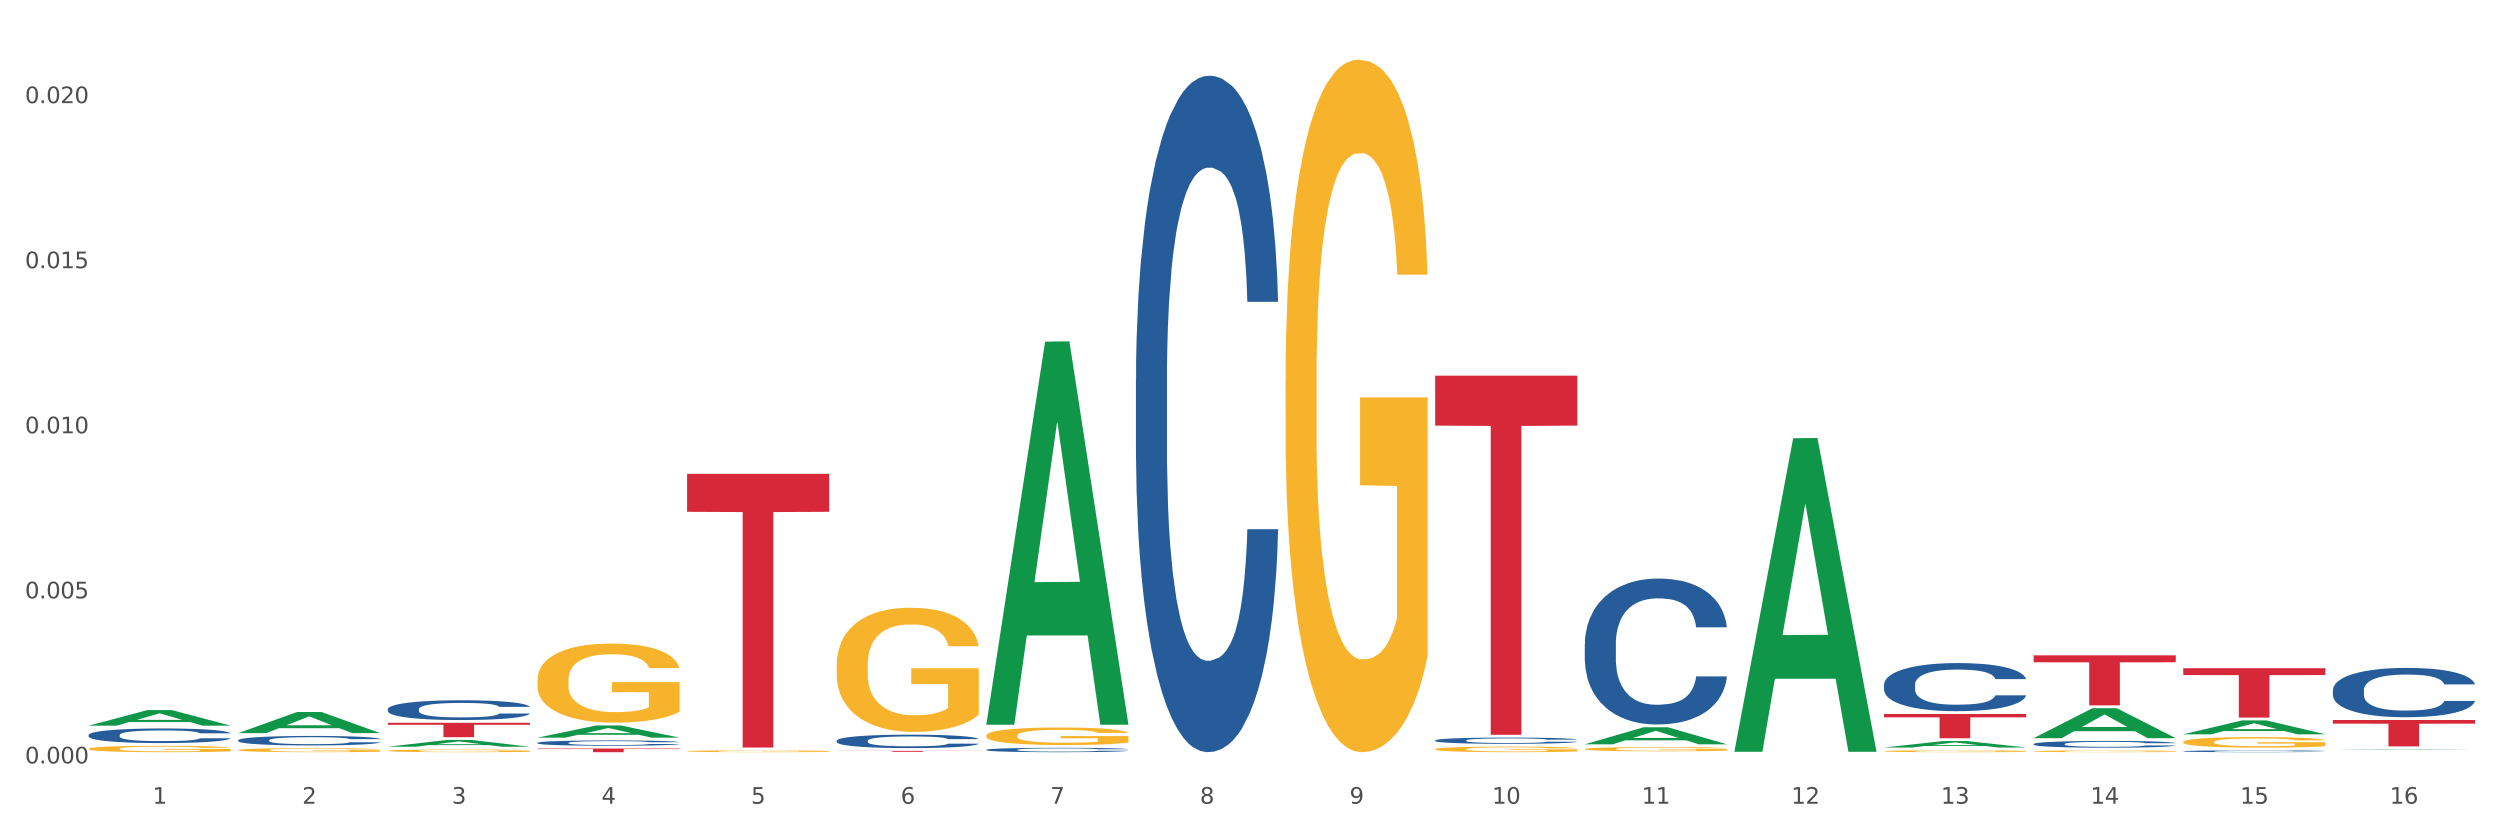 <?xml version="1.0" encoding="utf-8" standalone="no"?>
<!DOCTYPE svg PUBLIC "-//W3C//DTD SVG 1.1//EN"
  "http://www.w3.org/Graphics/SVG/1.1/DTD/svg11.dtd">
<svg xmlns:xlink="http://www.w3.org/1999/xlink" width="1080pt" height="360pt" viewBox="0 0 1080 360" xmlns="http://www.w3.org/2000/svg" version="1.1">
 <rect x="0" y="0" width="1080" height="360" fill="#333333" stroke="none"/>
 <defs>
  <style type="text/css">*{stroke-linejoin: round; stroke-linecap: butt}</style>
 </defs>
 <g id="figure_1">
  <g id="patch_1">
   <path d="M 0 360 
L 1080 360 
L 1080 0 
L 0 0 
z
" style="fill: #ffffff; stroke: #ffffff; stroke-linejoin: miter"/>
  </g>
  <g id="axes_1">
   <g id="matplotlib.axis_1">
    <g id="xtick_1">
     <g id="text_1">
      <!-- 1 -->
      <g style="fill: #4d4d4d" transform="translate(65.93 347.204) scale(0.096 -0.096)">
       <defs>
        <path id="DejaVuSans-31" d="M 794 531 
L 1825 531 
L 1825 4091 
L 703 3866 
L 703 4441 
L 1819 4666 
L 2450 4666 
L 2450 531 
L 3481 531 
L 3481 0 
L 794 0 
L 794 531 
z
" transform="scale(0.016)"/>
       </defs>
       <use xlink:href="#DejaVuSans-31"/>
      </g>
     </g>
    </g>
    <g id="xtick_2">
     <g id="text_2">
      <!-- 2 -->
      <g style="fill: #4d4d4d" transform="translate(130.565 347.204) scale(0.096 -0.096)">
       <defs>
        <path id="DejaVuSans-32" d="M 1228 531 
L 3431 531 
L 3431 0 
L 469 0 
L 469 531 
Q 828 903 1448 1529 
Q 2069 2156 2228 2338 
Q 2531 2678 2651 2914 
Q 2772 3150 2772 3378 
Q 2772 3750 2511 3984 
Q 2250 4219 1831 4219 
Q 1534 4219 1204 4116 
Q 875 4013 500 3803 
L 500 4441 
Q 881 4594 1212 4672 
Q 1544 4750 1819 4750 
Q 2544 4750 2975 4387 
Q 3406 4025 3406 3419 
Q 3406 3131 3298 2873 
Q 3191 2616 2906 2266 
Q 2828 2175 2409 1742 
Q 1991 1309 1228 531 
z
" transform="scale(0.016)"/>
       </defs>
       <use xlink:href="#DejaVuSans-32"/>
      </g>
     </g>
    </g>
    <g id="xtick_3">
     <g id="text_3">
      <!-- 3 -->
      <g style="fill: #4d4d4d" transform="translate(195.199 347.204) scale(0.096 -0.096)">
       <defs>
        <path id="DejaVuSans-33" d="M 2597 2516 
Q 3050 2419 3304 2112 
Q 3559 1806 3559 1356 
Q 3559 666 3084 287 
Q 2609 -91 1734 -91 
Q 1441 -91 1130 -33 
Q 819 25 488 141 
L 488 750 
Q 750 597 1062 519 
Q 1375 441 1716 441 
Q 2309 441 2620 675 
Q 2931 909 2931 1356 
Q 2931 1769 2642 2001 
Q 2353 2234 1838 2234 
L 1294 2234 
L 1294 2753 
L 1863 2753 
Q 2328 2753 2575 2939 
Q 2822 3125 2822 3475 
Q 2822 3834 2567 4026 
Q 2313 4219 1838 4219 
Q 1578 4219 1281 4162 
Q 984 4106 628 3988 
L 628 4550 
Q 988 4650 1302 4700 
Q 1616 4750 1894 4750 
Q 2613 4750 3031 4423 
Q 3450 4097 3450 3541 
Q 3450 3153 3228 2886 
Q 3006 2619 2597 2516 
z
" transform="scale(0.016)"/>
       </defs>
       <use xlink:href="#DejaVuSans-33"/>
      </g>
     </g>
    </g>
    <g id="xtick_4">
     <g id="text_4">
      <!-- 4 -->
      <g style="fill: #4d4d4d" transform="translate(259.833 347.204) scale(0.096 -0.096)">
       <defs>
        <path id="DejaVuSans-34" d="M 2419 4116 
L 825 1625 
L 2419 1625 
L 2419 4116 
z
M 2253 4666 
L 3047 4666 
L 3047 1625 
L 3713 1625 
L 3713 1100 
L 3047 1100 
L 3047 0 
L 2419 0 
L 2419 1100 
L 313 1100 
L 313 1709 
L 2253 4666 
z
" transform="scale(0.016)"/>
       </defs>
       <use xlink:href="#DejaVuSans-34"/>
      </g>
     </g>
    </g>
    <g id="xtick_5">
     <g id="text_5">
      <!-- 5 -->
      <g style="fill: #4d4d4d" transform="translate(324.467 347.204) scale(0.096 -0.096)">
       <defs>
        <path id="DejaVuSans-35" d="M 691 4666 
L 3169 4666 
L 3169 4134 
L 1269 4134 
L 1269 2991 
Q 1406 3038 1543 3061 
Q 1681 3084 1819 3084 
Q 2600 3084 3056 2656 
Q 3513 2228 3513 1497 
Q 3513 744 3044 326 
Q 2575 -91 1722 -91 
Q 1428 -91 1123 -41 
Q 819 9 494 109 
L 494 744 
Q 775 591 1075 516 
Q 1375 441 1709 441 
Q 2250 441 2565 725 
Q 2881 1009 2881 1497 
Q 2881 1984 2565 2268 
Q 2250 2553 1709 2553 
Q 1456 2553 1204 2497 
Q 953 2441 691 2322 
L 691 4666 
z
" transform="scale(0.016)"/>
       </defs>
       <use xlink:href="#DejaVuSans-35"/>
      </g>
     </g>
    </g>
    <g id="xtick_6">
     <g id="text_6">
      <!-- 6 -->
      <g style="fill: #4d4d4d" transform="translate(389.102 347.204) scale(0.096 -0.096)">
       <defs>
        <path id="DejaVuSans-36" d="M 2113 2584 
Q 1688 2584 1439 2293 
Q 1191 2003 1191 1497 
Q 1191 994 1439 701 
Q 1688 409 2113 409 
Q 2538 409 2786 701 
Q 3034 994 3034 1497 
Q 3034 2003 2786 2293 
Q 2538 2584 2113 2584 
z
M 3366 4563 
L 3366 3988 
Q 3128 4100 2886 4159 
Q 2644 4219 2406 4219 
Q 1781 4219 1451 3797 
Q 1122 3375 1075 2522 
Q 1259 2794 1537 2939 
Q 1816 3084 2150 3084 
Q 2853 3084 3261 2657 
Q 3669 2231 3669 1497 
Q 3669 778 3244 343 
Q 2819 -91 2113 -91 
Q 1303 -91 875 529 
Q 447 1150 447 2328 
Q 447 3434 972 4092 
Q 1497 4750 2381 4750 
Q 2619 4750 2861 4703 
Q 3103 4656 3366 4563 
z
" transform="scale(0.016)"/>
       </defs>
       <use xlink:href="#DejaVuSans-36"/>
      </g>
     </g>
    </g>
    <g id="xtick_7">
     <g id="text_7">
      <!-- 7 -->
      <g style="fill: #4d4d4d" transform="translate(453.736 347.204) scale(0.096 -0.096)">
       <defs>
        <path id="DejaVuSans-37" d="M 525 4666 
L 3525 4666 
L 3525 4397 
L 1831 0 
L 1172 0 
L 2766 4134 
L 525 4134 
L 525 4666 
z
" transform="scale(0.016)"/>
       </defs>
       <use xlink:href="#DejaVuSans-37"/>
      </g>
     </g>
    </g>
    <g id="xtick_8">
     <g id="text_8">
      <!-- 8 -->
      <g style="fill: #4d4d4d" transform="translate(518.37 347.204) scale(0.096 -0.096)">
       <defs>
        <path id="DejaVuSans-38" d="M 2034 2216 
Q 1584 2216 1326 1975 
Q 1069 1734 1069 1313 
Q 1069 891 1326 650 
Q 1584 409 2034 409 
Q 2484 409 2743 651 
Q 3003 894 3003 1313 
Q 3003 1734 2745 1975 
Q 2488 2216 2034 2216 
z
M 1403 2484 
Q 997 2584 770 2862 
Q 544 3141 544 3541 
Q 544 4100 942 4425 
Q 1341 4750 2034 4750 
Q 2731 4750 3128 4425 
Q 3525 4100 3525 3541 
Q 3525 3141 3298 2862 
Q 3072 2584 2669 2484 
Q 3125 2378 3379 2068 
Q 3634 1759 3634 1313 
Q 3634 634 3220 271 
Q 2806 -91 2034 -91 
Q 1263 -91 848 271 
Q 434 634 434 1313 
Q 434 1759 690 2068 
Q 947 2378 1403 2484 
z
M 1172 3481 
Q 1172 3119 1398 2916 
Q 1625 2713 2034 2713 
Q 2441 2713 2670 2916 
Q 2900 3119 2900 3481 
Q 2900 3844 2670 4047 
Q 2441 4250 2034 4250 
Q 1625 4250 1398 4047 
Q 1172 3844 1172 3481 
z
" transform="scale(0.016)"/>
       </defs>
       <use xlink:href="#DejaVuSans-38"/>
      </g>
     </g>
    </g>
    <g id="xtick_9">
     <g id="text_9">
      <!-- 9 -->
      <g style="fill: #4d4d4d" transform="translate(583.005 347.204) scale(0.096 -0.096)">
       <defs>
        <path id="DejaVuSans-39" d="M 703 97 
L 703 672 
Q 941 559 1184 500 
Q 1428 441 1663 441 
Q 2288 441 2617 861 
Q 2947 1281 2994 2138 
Q 2813 1869 2534 1725 
Q 2256 1581 1919 1581 
Q 1219 1581 811 2004 
Q 403 2428 403 3163 
Q 403 3881 828 4315 
Q 1253 4750 1959 4750 
Q 2769 4750 3195 4129 
Q 3622 3509 3622 2328 
Q 3622 1225 3098 567 
Q 2575 -91 1691 -91 
Q 1453 -91 1209 -44 
Q 966 3 703 97 
z
M 1959 2075 
Q 2384 2075 2632 2365 
Q 2881 2656 2881 3163 
Q 2881 3666 2632 3958 
Q 2384 4250 1959 4250 
Q 1534 4250 1286 3958 
Q 1038 3666 1038 3163 
Q 1038 2656 1286 2365 
Q 1534 2075 1959 2075 
z
" transform="scale(0.016)"/>
       </defs>
       <use xlink:href="#DejaVuSans-39"/>
      </g>
     </g>
    </g>
    <g id="xtick_10">
     <g id="text_10">
      <!-- 10 -->
      <g style="fill: #4d4d4d" transform="translate(644.585 347.204) scale(0.096 -0.096)">
       <defs>
        <path id="DejaVuSans-30" d="M 2034 4250 
Q 1547 4250 1301 3770 
Q 1056 3291 1056 2328 
Q 1056 1369 1301 889 
Q 1547 409 2034 409 
Q 2525 409 2770 889 
Q 3016 1369 3016 2328 
Q 3016 3291 2770 3770 
Q 2525 4250 2034 4250 
z
M 2034 4750 
Q 2819 4750 3233 4129 
Q 3647 3509 3647 2328 
Q 3647 1150 3233 529 
Q 2819 -91 2034 -91 
Q 1250 -91 836 529 
Q 422 1150 422 2328 
Q 422 3509 836 4129 
Q 1250 4750 2034 4750 
z
" transform="scale(0.016)"/>
       </defs>
       <use xlink:href="#DejaVuSans-31"/>
       <use xlink:href="#DejaVuSans-30" transform="translate(63.623 0)"/>
      </g>
     </g>
    </g>
    <g id="xtick_11">
     <g id="text_11">
      <!-- 11 -->
      <g style="fill: #4d4d4d" transform="translate(709.219 347.204) scale(0.096 -0.096)">
       <use xlink:href="#DejaVuSans-31"/>
       <use xlink:href="#DejaVuSans-31" transform="translate(63.623 0)"/>
      </g>
     </g>
    </g>
    <g id="xtick_12">
     <g id="text_12">
      <!-- 12 -->
      <g style="fill: #4d4d4d" transform="translate(773.854 347.204) scale(0.096 -0.096)">
       <use xlink:href="#DejaVuSans-31"/>
       <use xlink:href="#DejaVuSans-32" transform="translate(63.623 0)"/>
      </g>
     </g>
    </g>
    <g id="xtick_13">
     <g id="text_13">
      <!-- 13 -->
      <g style="fill: #4d4d4d" transform="translate(838.488 347.204) scale(0.096 -0.096)">
       <use xlink:href="#DejaVuSans-31"/>
       <use xlink:href="#DejaVuSans-33" transform="translate(63.623 0)"/>
      </g>
     </g>
    </g>
    <g id="xtick_14">
     <g id="text_14">
      <!-- 14 -->
      <g style="fill: #4d4d4d" transform="translate(903.122 347.204) scale(0.096 -0.096)">
       <use xlink:href="#DejaVuSans-31"/>
       <use xlink:href="#DejaVuSans-34" transform="translate(63.623 0)"/>
      </g>
     </g>
    </g>
    <g id="xtick_15">
     <g id="text_15">
      <!-- 15 -->
      <g style="fill: #4d4d4d" transform="translate(967.756 347.204) scale(0.096 -0.096)">
       <use xlink:href="#DejaVuSans-31"/>
       <use xlink:href="#DejaVuSans-35" transform="translate(63.623 0)"/>
      </g>
     </g>
    </g>
    <g id="xtick_16">
     <g id="text_16">
      <!-- 16 -->
      <g style="fill: #4d4d4d" transform="translate(1032.391 347.204) scale(0.096 -0.096)">
       <use xlink:href="#DejaVuSans-31"/>
       <use xlink:href="#DejaVuSans-36" transform="translate(63.623 0)"/>
      </g>
     </g>
    </g>
    <g id="xtick_17"/>
    <g id="xtick_18"/>
    <g id="xtick_19"/>
    <g id="xtick_20"/>
    <g id="xtick_21"/>
    <g id="xtick_22"/>
    <g id="xtick_23"/>
    <g id="xtick_24"/>
    <g id="xtick_25"/>
    <g id="xtick_26"/>
    <g id="xtick_27"/>
    <g id="xtick_28"/>
    <g id="xtick_29"/>
    <g id="xtick_30"/>
    <g id="xtick_31"/>
   </g>
   <g id="matplotlib.axis_2">
    <g id="ytick_1">
     <g id="text_17">
      <!-- 0.000 -->
      <g style="fill: #4d4d4d" transform="translate(10.8 329.798) scale(0.096 -0.096)">
       <defs>
        <path id="DejaVuSans-2e" d="M 684 794 
L 1344 794 
L 1344 0 
L 684 0 
L 684 794 
z
" transform="scale(0.016)"/>
       </defs>
       <use xlink:href="#DejaVuSans-30"/>
       <use xlink:href="#DejaVuSans-2e" transform="translate(63.623 0)"/>
       <use xlink:href="#DejaVuSans-30" transform="translate(95.41 0)"/>
       <use xlink:href="#DejaVuSans-30" transform="translate(159.033 0)"/>
       <use xlink:href="#DejaVuSans-30" transform="translate(222.656 0)"/>
      </g>
     </g>
    </g>
    <g id="ytick_2">
     <g id="text_18">
      <!-- 0.005 -->
      <g style="fill: #4d4d4d" transform="translate(10.8 258.489) scale(0.096 -0.096)">
       <use xlink:href="#DejaVuSans-30"/>
       <use xlink:href="#DejaVuSans-2e" transform="translate(63.623 0)"/>
       <use xlink:href="#DejaVuSans-30" transform="translate(95.41 0)"/>
       <use xlink:href="#DejaVuSans-30" transform="translate(159.033 0)"/>
       <use xlink:href="#DejaVuSans-35" transform="translate(222.656 0)"/>
      </g>
     </g>
    </g>
    <g id="ytick_3">
     <g id="text_19">
      <!-- 0.010 -->
      <g style="fill: #4d4d4d" transform="translate(10.8 187.18) scale(0.096 -0.096)">
       <use xlink:href="#DejaVuSans-30"/>
       <use xlink:href="#DejaVuSans-2e" transform="translate(63.623 0)"/>
       <use xlink:href="#DejaVuSans-30" transform="translate(95.41 0)"/>
       <use xlink:href="#DejaVuSans-31" transform="translate(159.033 0)"/>
       <use xlink:href="#DejaVuSans-30" transform="translate(222.656 0)"/>
      </g>
     </g>
    </g>
    <g id="ytick_4">
     <g id="text_20">
      <!-- 0.015 -->
      <g style="fill: #4d4d4d" transform="translate(10.8 115.871) scale(0.096 -0.096)">
       <use xlink:href="#DejaVuSans-30"/>
       <use xlink:href="#DejaVuSans-2e" transform="translate(63.623 0)"/>
       <use xlink:href="#DejaVuSans-30" transform="translate(95.41 0)"/>
       <use xlink:href="#DejaVuSans-31" transform="translate(159.033 0)"/>
       <use xlink:href="#DejaVuSans-35" transform="translate(222.656 0)"/>
      </g>
     </g>
    </g>
    <g id="ytick_5">
     <g id="text_21">
      <!-- 0.020 -->
      <g style="fill: #4d4d4d" transform="translate(10.8 44.561) scale(0.096 -0.096)">
       <use xlink:href="#DejaVuSans-30"/>
       <use xlink:href="#DejaVuSans-2e" transform="translate(63.623 0)"/>
       <use xlink:href="#DejaVuSans-30" transform="translate(95.41 0)"/>
       <use xlink:href="#DejaVuSans-32" transform="translate(159.033 0)"/>
       <use xlink:href="#DejaVuSans-30" transform="translate(222.656 0)"/>
      </g>
     </g>
    </g>
    <g id="ytick_6"/>
    <g id="ytick_7"/>
    <g id="ytick_8"/>
    <g id="ytick_9"/>
   </g>
   <g id="PolyCollection_1">
    <path d="M 296.82 324.511 
L 296.893 324.51 
L 296.893 324.483 
L 297.038 324.46 
L 297.763 324.405 
L 298.85 324.358 
L 299.647 324.334 
L 300.445 324.314 
L 301.387 324.294 
L 302.547 324.273 
L 304.65 324.242 
L 305.954 324.227 
L 307.549 324.21 
L 310.449 324.186 
L 312.551 324.173 
L 314.726 324.162 
L 318.278 324.148 
L 320.598 324.142 
L 323.063 324.138 
L 326.035 324.135 
L 328.283 324.134 
L 333.212 324.137 
L 337.417 324.143 
L 339.447 324.148 
L 342.057 324.157 
L 343.434 324.163 
L 345.681 324.175 
L 348.001 324.191 
L 349.596 324.204 
L 351.988 324.23 
L 353.801 324.255 
L 355.468 324.286 
L 356.338 324.308 
L 356.99 324.328 
L 357.57 324.351 
L 358.15 324.387 
L 345.101 324.387 
L 344.594 324.361 
L 343.796 324.337 
L 342.637 324.313 
L 341.622 324.298 
L 339.882 324.279 
L 338.287 324.268 
L 336.619 324.259 
L 334.59 324.251 
L 332.995 324.247 
L 330.747 324.244 
L 326.325 324.245 
L 323.353 324.251 
L 321.323 324.259 
L 320.018 324.265 
L 318.858 324.273 
L 317.554 324.283 
L 316.031 324.299 
L 314.944 324.313 
L 313.856 324.331 
L 312.986 324.349 
L 312.189 324.37 
L 311.536 324.392 
L 311.029 324.415 
L 310.594 324.443 
L 310.232 324.49 
L 310.232 324.592 
L 310.377 324.615 
L 310.739 324.646 
L 311.174 324.669 
L 311.899 324.696 
L 312.551 324.715 
L 313.784 324.742 
L 315.161 324.764 
L 316.249 324.778 
L 317.336 324.79 
L 319.221 324.807 
L 321.323 324.82 
L 323.136 324.828 
L 325.6 324.836 
L 327.268 324.839 
L 328.718 324.84 
L 332.27 324.84 
L 334.807 324.838 
L 337.634 324.833 
L 339.809 324.826 
L 341.622 324.818 
L 343.651 324.804 
L 344.956 324.792 
L 344.956 324.636 
L 329.008 324.635 
L 329.008 324.532 
L 358.223 324.532 
L 358.223 324.836 
L 356.99 324.851 
L 355.613 324.865 
L 354.163 324.878 
L 351.988 324.894 
L 349.378 324.909 
L 347.059 324.919 
L 344.594 324.928 
L 341.694 324.936 
L 337.924 324.944 
L 335.605 324.947 
L 332.705 324.949 
L 329.298 324.95 
L 326.325 324.948 
L 323.426 324.944 
L 320.381 324.938 
L 317.409 324.928 
L 315.161 324.918 
L 312.914 324.906 
L 310.522 324.891 
L 308.637 324.876 
L 307.187 324.862 
L 305.592 324.845 
L 303.852 324.823 
L 302.547 324.803 
L 301.387 324.782 
L 300.155 324.755 
L 299.285 324.732 
L 298.415 324.703 
L 297.908 324.681 
L 297.328 324.648 
L 296.893 324.601 
L 296.82 324.511 
z
" clip-path="url(#p0e9c965e1e)" style="fill: #f7b32b"/>
    <path d="M 361.454 287.33 
L 361.527 287.281 
L 361.527 285.518 
L 361.672 284 
L 362.397 280.327 
L 363.484 277.291 
L 364.282 275.674 
L 365.079 274.352 
L 366.022 273.03 
L 367.182 271.659 
L 369.284 269.651 
L 370.589 268.623 
L 372.184 267.545 
L 375.083 265.978 
L 377.186 265.097 
L 379.361 264.362 
L 382.913 263.481 
L 385.233 263.089 
L 387.697 262.795 
L 390.67 262.599 
L 392.917 262.55 
L 397.847 262.697 
L 402.051 263.138 
L 404.081 263.481 
L 406.691 264.068 
L 408.068 264.46 
L 410.316 265.244 
L 412.635 266.272 
L 414.23 267.153 
L 416.623 268.818 
L 418.435 270.484 
L 420.102 272.54 
L 420.972 273.96 
L 421.625 275.283 
L 422.205 276.801 
L 422.785 279.2 
L 409.736 279.2 
L 409.228 277.486 
L 408.431 275.87 
L 407.271 274.303 
L 406.256 273.324 
L 404.516 272.1 
L 402.921 271.316 
L 401.254 270.728 
L 399.224 270.239 
L 397.629 269.994 
L 395.382 269.798 
L 390.96 269.847 
L 387.987 270.239 
L 385.958 270.728 
L 384.653 271.169 
L 383.493 271.659 
L 382.188 272.344 
L 380.665 273.373 
L 379.578 274.303 
L 378.491 275.479 
L 377.621 276.654 
L 376.823 278.025 
L 376.171 279.494 
L 375.663 281.012 
L 375.228 282.873 
L 374.866 285.959 
L 374.866 292.668 
L 375.011 294.186 
L 375.373 296.194 
L 375.808 297.712 
L 376.533 299.524 
L 377.186 300.748 
L 378.418 302.511 
L 379.796 303.98 
L 380.883 304.91 
L 381.97 305.694 
L 383.855 306.771 
L 385.958 307.653 
L 387.77 308.192 
L 390.235 308.681 
L 391.902 308.877 
L 393.352 308.975 
L 396.904 308.975 
L 399.441 308.828 
L 402.269 308.485 
L 404.444 308.045 
L 406.256 307.506 
L 408.286 306.624 
L 409.591 305.792 
L 409.591 295.557 
L 393.642 295.508 
L 393.642 288.701 
L 422.857 288.701 
L 422.857 308.681 
L 421.625 309.71 
L 420.247 310.64 
L 418.797 311.473 
L 416.623 312.501 
L 414.013 313.48 
L 411.693 314.166 
L 409.228 314.754 
L 406.328 315.292 
L 402.559 315.782 
L 400.239 315.978 
L 397.339 316.125 
L 393.932 316.174 
L 390.96 316.076 
L 388.06 315.831 
L 385.015 315.39 
L 382.043 314.754 
L 379.796 314.117 
L 377.548 313.334 
L 375.156 312.305 
L 373.271 311.326 
L 371.821 310.444 
L 370.226 309.318 
L 368.486 307.849 
L 367.182 306.527 
L 366.022 305.155 
L 364.789 303.392 
L 363.919 301.874 
L 363.049 299.964 
L 362.542 298.544 
L 361.962 296.34 
L 361.527 293.255 
L 361.454 287.33 
z
" clip-path="url(#p0e9c965e1e)" style="fill: #f7b32b"/>
    <path d="M 426.089 317.784 
L 426.161 317.777 
L 426.161 317.529 
L 426.306 317.314 
L 427.031 316.796 
L 428.119 316.368 
L 428.916 316.14 
L 429.713 315.953 
L 430.656 315.766 
L 431.816 315.573 
L 433.918 315.29 
L 435.223 315.144 
L 436.818 314.992 
L 439.718 314.771 
L 441.82 314.647 
L 443.995 314.543 
L 447.547 314.419 
L 449.867 314.364 
L 452.332 314.322 
L 455.304 314.294 
L 457.551 314.288 
L 462.481 314.308 
L 466.686 314.37 
L 468.715 314.419 
L 471.325 314.502 
L 472.703 314.557 
L 474.95 314.668 
L 477.27 314.813 
L 478.865 314.937 
L 481.257 315.172 
L 483.069 315.407 
L 484.737 315.697 
L 485.606 315.898 
L 486.259 316.084 
L 486.839 316.299 
L 487.419 316.637 
L 474.37 316.637 
L 473.862 316.395 
L 473.065 316.167 
L 471.905 315.946 
L 470.89 315.808 
L 469.15 315.635 
L 467.555 315.525 
L 465.888 315.442 
L 463.858 315.373 
L 462.263 315.338 
L 460.016 315.31 
L 455.594 315.317 
L 452.622 315.373 
L 450.592 315.442 
L 449.287 315.504 
L 448.127 315.573 
L 446.822 315.67 
L 445.3 315.815 
L 444.212 315.946 
L 443.125 316.112 
L 442.255 316.278 
L 441.458 316.471 
L 440.805 316.679 
L 440.298 316.893 
L 439.863 317.156 
L 439.5 317.591 
L 439.5 318.538 
L 439.645 318.752 
L 440.008 319.035 
L 440.443 319.25 
L 441.168 319.505 
L 441.82 319.678 
L 443.052 319.927 
L 444.43 320.134 
L 445.517 320.265 
L 446.605 320.376 
L 448.489 320.528 
L 450.592 320.652 
L 452.404 320.728 
L 454.869 320.798 
L 456.536 320.825 
L 457.986 320.839 
L 461.538 320.839 
L 464.076 320.818 
L 466.903 320.77 
L 469.078 320.708 
L 470.89 320.632 
L 472.92 320.507 
L 474.225 320.39 
L 474.225 318.945 
L 458.276 318.939 
L 458.276 317.978 
L 487.491 317.978 
L 487.491 320.798 
L 486.259 320.943 
L 484.882 321.074 
L 483.432 321.191 
L 481.257 321.337 
L 478.647 321.475 
L 476.327 321.572 
L 473.862 321.654 
L 470.963 321.731 
L 467.193 321.8 
L 464.873 321.827 
L 461.973 321.848 
L 458.566 321.855 
L 455.594 321.841 
L 452.694 321.807 
L 449.649 321.744 
L 446.677 321.654 
L 444.43 321.565 
L 442.182 321.454 
L 439.79 321.309 
L 437.905 321.171 
L 436.455 321.046 
L 434.861 320.887 
L 433.121 320.68 
L 431.816 320.493 
L 430.656 320.3 
L 429.424 320.051 
L 428.554 319.837 
L 427.684 319.567 
L 427.176 319.367 
L 426.596 319.056 
L 426.161 318.621 
L 426.089 317.784 
z
" clip-path="url(#p0e9c965e1e)" style="fill: #f7b32b"/>
    <path d="M 555.357 164.015 
L 555.43 163.742 
L 555.43 153.906 
L 555.575 145.435 
L 556.3 124.943 
L 557.387 108.003 
L 558.185 98.986 
L 558.982 91.609 
L 559.924 84.231 
L 561.084 76.581 
L 563.187 65.378 
L 564.492 59.64 
L 566.086 53.629 
L 568.986 44.886 
L 571.089 39.968 
L 573.263 35.869 
L 576.816 30.951 
L 579.135 28.765 
L 581.6 27.126 
L 584.573 26.033 
L 586.82 25.759 
L 591.749 26.579 
L 595.954 29.038 
L 597.984 30.951 
L 600.594 34.23 
L 601.971 36.416 
L 604.218 40.787 
L 606.538 46.525 
L 608.133 51.443 
L 610.525 60.733 
L 612.338 70.023 
L 614.005 81.499 
L 614.875 89.423 
L 615.528 96.8 
L 616.107 105.27 
L 616.687 118.659 
L 603.638 118.659 
L 603.131 109.096 
L 602.334 100.079 
L 601.174 91.335 
L 600.159 85.871 
L 598.419 79.04 
L 596.824 74.668 
L 595.157 71.389 
L 593.127 68.657 
L 591.532 67.291 
L 589.285 66.198 
L 584.862 66.471 
L 581.89 68.657 
L 579.86 71.389 
L 578.555 73.848 
L 577.396 76.581 
L 576.091 80.406 
L 574.568 86.144 
L 573.481 91.335 
L 572.393 97.893 
L 571.524 104.451 
L 570.726 112.101 
L 570.074 120.298 
L 569.566 128.768 
L 569.131 139.151 
L 568.769 156.365 
L 568.769 193.798 
L 568.914 202.268 
L 569.276 213.47 
L 569.711 221.941 
L 570.436 232.05 
L 571.089 238.881 
L 572.321 248.718 
L 573.698 256.915 
L 574.786 262.106 
L 575.873 266.478 
L 577.758 272.489 
L 579.86 277.407 
L 581.673 280.413 
L 584.138 283.145 
L 585.805 284.238 
L 587.255 284.784 
L 590.807 284.784 
L 593.344 283.965 
L 596.172 282.052 
L 598.346 279.593 
L 600.159 276.587 
L 602.189 271.669 
L 603.494 267.024 
L 603.494 209.918 
L 587.545 209.645 
L 587.545 171.666 
L 616.76 171.666 
L 616.76 283.145 
L 615.528 288.883 
L 614.15 294.074 
L 612.7 298.719 
L 610.525 304.457 
L 607.916 309.922 
L 605.596 313.747 
L 603.131 317.026 
L 600.231 320.031 
L 596.462 322.764 
L 594.142 323.857 
L 591.242 324.676 
L 587.835 324.95 
L 584.862 324.403 
L 581.963 323.037 
L 578.918 320.578 
L 575.946 317.026 
L 573.698 313.474 
L 571.451 309.102 
L 569.059 303.364 
L 567.174 297.899 
L 565.724 292.981 
L 564.129 286.697 
L 562.389 278.5 
L 561.084 271.123 
L 559.924 263.472 
L 558.692 253.636 
L 557.822 245.166 
L 556.952 234.509 
L 556.445 226.586 
L 555.865 214.29 
L 555.43 197.077 
L 555.357 164.015 
z
" clip-path="url(#p0e9c965e1e)" style="fill: #f7b32b"/>
    <path d="M 878.529 324.55 
L 878.601 324.55 
L 878.601 324.525 
L 878.746 324.504 
L 879.471 324.454 
L 880.559 324.412 
L 881.356 324.389 
L 882.154 324.371 
L 883.096 324.353 
L 884.256 324.334 
L 886.358 324.306 
L 887.663 324.292 
L 889.258 324.277 
L 892.158 324.255 
L 894.26 324.243 
L 896.435 324.233 
L 899.987 324.221 
L 902.307 324.215 
L 904.772 324.211 
L 907.744 324.208 
L 909.991 324.208 
L 914.921 324.21 
L 919.126 324.216 
L 921.155 324.221 
L 923.765 324.229 
L 925.143 324.234 
L 927.39 324.245 
L 929.71 324.259 
L 931.305 324.271 
L 933.697 324.294 
L 935.509 324.317 
L 937.177 324.346 
L 938.047 324.366 
L 938.699 324.384 
L 939.279 324.405 
L 939.859 324.438 
L 926.81 324.438 
L 926.303 324.414 
L 925.505 324.392 
L 924.345 324.37 
L 923.33 324.357 
L 921.59 324.34 
L 919.996 324.329 
L 918.328 324.321 
L 916.298 324.314 
L 914.703 324.311 
L 912.456 324.308 
L 908.034 324.309 
L 905.062 324.314 
L 903.032 324.321 
L 901.727 324.327 
L 900.567 324.334 
L 899.262 324.343 
L 897.74 324.357 
L 896.652 324.37 
L 895.565 324.387 
L 894.695 324.403 
L 893.898 324.422 
L 893.245 324.442 
L 892.738 324.463 
L 892.303 324.489 
L 891.94 324.532 
L 891.94 324.624 
L 892.085 324.645 
L 892.448 324.673 
L 892.883 324.694 
L 893.608 324.719 
L 894.26 324.736 
L 895.492 324.76 
L 896.87 324.781 
L 897.957 324.794 
L 899.045 324.805 
L 900.93 324.819 
L 903.032 324.832 
L 904.844 324.839 
L 907.309 324.846 
L 908.976 324.849 
L 910.426 324.85 
L 913.978 324.85 
L 916.516 324.848 
L 919.343 324.843 
L 921.518 324.837 
L 923.33 324.83 
L 925.36 324.817 
L 926.665 324.806 
L 926.665 324.664 
L 910.716 324.664 
L 910.716 324.569 
L 939.931 324.569 
L 939.931 324.846 
L 938.699 324.86 
L 937.322 324.873 
L 935.872 324.884 
L 933.697 324.899 
L 931.087 324.912 
L 928.767 324.922 
L 926.303 324.93 
L 923.403 324.937 
L 919.633 324.944 
L 917.313 324.947 
L 914.413 324.949 
L 911.006 324.95 
L 908.034 324.948 
L 905.134 324.945 
L 902.089 324.939 
L 899.117 324.93 
L 896.87 324.921 
L 894.623 324.91 
L 892.23 324.896 
L 890.345 324.882 
L 888.895 324.87 
L 887.301 324.855 
L 885.561 324.834 
L 884.256 324.816 
L 883.096 324.797 
L 881.864 324.773 
L 880.994 324.752 
L 880.124 324.725 
L 879.616 324.706 
L 879.036 324.675 
L 878.601 324.632 
L 878.529 324.55 
z
" clip-path="url(#p0e9c965e1e)" style="fill: #f7b32b"/>
    <path d="M 813.895 324.506 
L 813.967 324.505 
L 813.967 324.478 
L 814.112 324.455 
L 814.837 324.398 
L 815.924 324.352 
L 816.722 324.327 
L 817.519 324.306 
L 818.462 324.286 
L 819.622 324.265 
L 821.724 324.234 
L 823.029 324.218 
L 824.624 324.202 
L 827.523 324.178 
L 829.626 324.164 
L 831.801 324.153 
L 835.353 324.139 
L 837.673 324.133 
L 840.137 324.129 
L 843.11 324.126 
L 845.357 324.125 
L 850.287 324.127 
L 854.491 324.134 
L 856.521 324.139 
L 859.131 324.148 
L 860.508 324.154 
L 862.756 324.166 
L 865.075 324.182 
L 866.67 324.196 
L 869.063 324.221 
L 870.875 324.247 
L 872.542 324.278 
L 873.412 324.3 
L 874.065 324.321 
L 874.645 324.344 
L 875.225 324.381 
L 862.176 324.381 
L 861.668 324.355 
L 860.871 324.33 
L 859.711 324.306 
L 858.696 324.29 
L 856.956 324.272 
L 855.361 324.26 
L 853.694 324.251 
L 851.664 324.243 
L 850.069 324.239 
L 847.822 324.236 
L 843.4 324.237 
L 840.427 324.243 
L 838.398 324.251 
L 837.093 324.257 
L 835.933 324.265 
L 834.628 324.275 
L 833.105 324.291 
L 832.018 324.306 
L 830.931 324.324 
L 830.061 324.342 
L 829.263 324.363 
L 828.611 324.385 
L 828.103 324.409 
L 827.668 324.437 
L 827.306 324.485 
L 827.306 324.588 
L 827.451 324.611 
L 827.813 324.642 
L 828.248 324.666 
L 828.973 324.693 
L 829.626 324.712 
L 830.858 324.739 
L 832.236 324.762 
L 833.323 324.776 
L 834.41 324.788 
L 836.295 324.805 
L 838.398 324.818 
L 840.21 324.827 
L 842.675 324.834 
L 844.342 324.837 
L 845.792 324.839 
L 849.344 324.839 
L 851.881 324.837 
L 854.709 324.831 
L 856.884 324.824 
L 858.696 324.816 
L 860.726 324.803 
L 862.031 324.79 
L 862.031 324.632 
L 846.082 324.632 
L 846.082 324.527 
L 875.297 324.527 
L 875.297 324.834 
L 874.065 324.85 
L 872.687 324.864 
L 871.237 324.877 
L 869.063 324.893 
L 866.453 324.908 
L 864.133 324.919 
L 861.668 324.928 
L 858.768 324.936 
L 854.999 324.943 
L 852.679 324.946 
L 849.779 324.949 
L 846.372 324.95 
L 843.4 324.948 
L 840.5 324.944 
L 837.455 324.937 
L 834.483 324.928 
L 832.236 324.918 
L 829.988 324.906 
L 827.596 324.89 
L 825.711 324.875 
L 824.261 324.861 
L 822.666 324.844 
L 820.926 324.821 
L 819.622 324.801 
L 818.462 324.78 
L 817.229 324.753 
L 816.359 324.73 
L 815.489 324.7 
L 814.982 324.678 
L 814.402 324.644 
L 813.967 324.597 
L 813.895 324.506 
z
" clip-path="url(#p0e9c965e1e)" style="fill: #f7b32b"/>
    <path d="M 684.626 323.585 
L 684.698 323.584 
L 684.698 323.524 
L 684.843 323.472 
L 685.568 323.347 
L 686.656 323.243 
L 687.453 323.188 
L 688.251 323.143 
L 689.193 323.098 
L 690.353 323.051 
L 692.455 322.983 
L 693.76 322.948 
L 695.355 322.911 
L 698.255 322.858 
L 700.357 322.828 
L 702.532 322.803 
L 706.084 322.772 
L 708.404 322.759 
L 710.869 322.749 
L 713.841 322.742 
L 716.088 322.741 
L 721.018 322.746 
L 725.223 322.761 
L 727.253 322.772 
L 729.862 322.793 
L 731.24 322.806 
L 733.487 322.833 
L 735.807 322.868 
L 737.402 322.898 
L 739.794 322.954 
L 741.606 323.011 
L 743.274 323.081 
L 744.144 323.13 
L 744.796 323.175 
L 745.376 323.227 
L 745.956 323.308 
L 732.907 323.308 
L 732.4 323.25 
L 731.602 323.195 
L 730.442 323.141 
L 729.427 323.108 
L 727.687 323.066 
L 726.093 323.04 
L 724.425 323.02 
L 722.395 323.003 
L 720.801 322.994 
L 718.553 322.988 
L 714.131 322.989 
L 711.159 323.003 
L 709.129 323.02 
L 707.824 323.035 
L 706.664 323.051 
L 705.359 323.075 
L 703.837 323.11 
L 702.749 323.141 
L 701.662 323.181 
L 700.792 323.221 
L 699.995 323.268 
L 699.342 323.318 
L 698.835 323.37 
L 698.4 323.433 
L 698.037 323.539 
L 698.037 323.767 
L 698.182 323.819 
L 698.545 323.887 
L 698.98 323.939 
L 699.705 324.001 
L 700.357 324.043 
L 701.59 324.103 
L 702.967 324.153 
L 704.054 324.185 
L 705.142 324.211 
L 707.027 324.248 
L 709.129 324.278 
L 710.941 324.296 
L 713.406 324.313 
L 715.074 324.32 
L 716.523 324.323 
L 720.076 324.323 
L 722.613 324.318 
L 725.44 324.306 
L 727.615 324.291 
L 729.427 324.273 
L 731.457 324.243 
L 732.762 324.215 
L 732.762 323.866 
L 716.813 323.864 
L 716.813 323.632 
L 746.029 323.632 
L 746.029 324.313 
L 744.796 324.348 
L 743.419 324.38 
L 741.969 324.408 
L 739.794 324.443 
L 737.184 324.477 
L 734.864 324.5 
L 732.4 324.52 
L 729.5 324.538 
L 725.73 324.555 
L 723.41 324.562 
L 720.511 324.567 
L 717.103 324.568 
L 714.131 324.565 
L 711.231 324.557 
L 708.187 324.542 
L 705.214 324.52 
L 702.967 324.498 
L 700.72 324.472 
L 698.327 324.437 
L 696.442 324.403 
L 694.993 324.373 
L 693.398 324.335 
L 691.658 324.285 
L 690.353 324.24 
L 689.193 324.193 
L 687.961 324.133 
L 687.091 324.081 
L 686.221 324.016 
L 685.713 323.968 
L 685.133 323.892 
L 684.698 323.787 
L 684.626 323.585 
z
" clip-path="url(#p0e9c965e1e)" style="fill: #f7b32b"/>
    <path d="M 619.992 323.65 
L 620.064 323.648 
L 620.064 323.568 
L 620.209 323.5 
L 620.934 323.334 
L 622.021 323.197 
L 622.819 323.125 
L 623.616 323.065 
L 624.559 323.005 
L 625.719 322.944 
L 627.821 322.853 
L 629.126 322.807 
L 630.721 322.758 
L 633.621 322.688 
L 635.723 322.648 
L 637.898 322.615 
L 641.45 322.575 
L 643.77 322.557 
L 646.235 322.544 
L 649.207 322.535 
L 651.454 322.533 
L 656.384 322.54 
L 660.588 322.56 
L 662.618 322.575 
L 665.228 322.602 
L 666.605 322.619 
L 668.853 322.655 
L 671.173 322.701 
L 672.767 322.741 
L 675.16 322.816 
L 676.972 322.891 
L 678.639 322.983 
L 679.509 323.047 
L 680.162 323.107 
L 680.742 323.175 
L 681.322 323.283 
L 668.273 323.283 
L 667.765 323.206 
L 666.968 323.133 
L 665.808 323.063 
L 664.793 323.019 
L 663.053 322.963 
L 661.458 322.928 
L 659.791 322.902 
L 657.761 322.88 
L 656.166 322.869 
L 653.919 322.86 
L 649.497 322.862 
L 646.525 322.88 
L 644.495 322.902 
L 643.19 322.922 
L 642.03 322.944 
L 640.725 322.974 
L 639.203 323.021 
L 638.115 323.063 
L 637.028 323.116 
L 636.158 323.169 
L 635.36 323.23 
L 634.708 323.297 
L 634.201 323.365 
L 633.766 323.449 
L 633.403 323.588 
L 633.403 323.89 
L 633.548 323.959 
L 633.911 324.049 
L 634.346 324.118 
L 635.07 324.199 
L 635.723 324.254 
L 636.955 324.334 
L 638.333 324.4 
L 639.42 324.442 
L 640.508 324.477 
L 642.392 324.526 
L 644.495 324.566 
L 646.307 324.59 
L 648.772 324.612 
L 650.439 324.621 
L 651.889 324.625 
L 655.441 324.625 
L 657.979 324.618 
L 660.806 324.603 
L 662.981 324.583 
L 664.793 324.559 
L 666.823 324.519 
L 668.128 324.482 
L 668.128 324.02 
L 652.179 324.018 
L 652.179 323.712 
L 681.394 323.712 
L 681.394 324.612 
L 680.162 324.658 
L 678.784 324.7 
L 677.335 324.738 
L 675.16 324.784 
L 672.55 324.828 
L 670.23 324.859 
L 667.765 324.886 
L 664.866 324.91 
L 661.096 324.932 
L 658.776 324.941 
L 655.876 324.947 
L 652.469 324.95 
L 649.497 324.945 
L 646.597 324.934 
L 643.552 324.914 
L 640.58 324.886 
L 638.333 324.857 
L 636.085 324.822 
L 633.693 324.775 
L 631.808 324.731 
L 630.358 324.691 
L 628.763 324.641 
L 627.024 324.574 
L 625.719 324.515 
L 624.559 324.453 
L 623.326 324.374 
L 622.456 324.305 
L 621.587 324.219 
L 621.079 324.155 
L 620.499 324.056 
L 620.064 323.917 
L 619.992 323.65 
z
" clip-path="url(#p0e9c965e1e)" style="fill: #f7b32b"/>
    <path d="M 232.186 318.654 
L 232.249 318.65 
L 257.57 313.4 
L 268.078 313.395 
L 293.588 318.664 
L 281.435 318.664 
L 275.927 317.437 
L 249.784 317.437 
L 249.594 317.457 
L 244.276 318.664 
L 232.186 318.664 
L 232.186 318.654 
L 253.075 316.705 
L 272.636 316.7 
L 262.95 314.518 
L 262.824 314.508 
L 262.697 314.523 
L 253.012 316.7 
L 253.075 316.705 
L 232.186 318.654 
z
" clip-path="url(#p0e9c965e1e)" style="fill: #109648"/>
    <path d="M 426.089 312.775 
L 426.152 312.619 
L 451.473 147.594 
L 461.981 147.438 
L 487.491 313.086 
L 475.337 313.086 
L 469.83 274.513 
L 443.687 274.513 
L 443.497 275.135 
L 438.179 313.086 
L 426.089 313.086 
L 426.089 312.775 
L 446.978 251.493 
L 466.539 251.337 
L 456.853 182.745 
L 456.727 182.434 
L 456.6 182.901 
L 446.915 251.337 
L 446.978 251.493 
L 426.089 312.775 
z
" clip-path="url(#p0e9c965e1e)" style="fill: #109648"/>
    <path d="M 102.917 324.022 
L 102.99 324.02 
L 102.99 323.964 
L 103.135 323.915 
L 103.86 323.797 
L 104.947 323.699 
L 105.745 323.647 
L 106.542 323.604 
L 107.484 323.562 
L 108.644 323.518 
L 110.747 323.453 
L 112.052 323.42 
L 113.646 323.386 
L 116.546 323.335 
L 118.649 323.307 
L 120.823 323.283 
L 124.376 323.255 
L 126.695 323.242 
L 129.16 323.233 
L 132.132 323.226 
L 134.38 323.225 
L 139.309 323.23 
L 143.514 323.244 
L 145.544 323.255 
L 148.154 323.274 
L 149.531 323.286 
L 151.778 323.311 
L 154.098 323.345 
L 155.693 323.373 
L 158.085 323.426 
L 159.898 323.48 
L 161.565 323.546 
L 162.435 323.592 
L 163.087 323.634 
L 163.667 323.683 
L 164.247 323.76 
L 151.198 323.76 
L 150.691 323.705 
L 149.894 323.653 
L 148.734 323.603 
L 147.719 323.571 
L 145.979 323.532 
L 144.384 323.507 
L 142.717 323.488 
L 140.687 323.472 
L 139.092 323.464 
L 136.845 323.458 
L 132.422 323.46 
L 129.45 323.472 
L 127.42 323.488 
L 126.115 323.502 
L 124.956 323.518 
L 123.651 323.54 
L 122.128 323.573 
L 121.041 323.603 
L 119.953 323.641 
L 119.083 323.678 
L 118.286 323.723 
L 117.634 323.77 
L 117.126 323.819 
L 116.691 323.878 
L 116.329 323.978 
L 116.329 324.193 
L 116.474 324.242 
L 116.836 324.307 
L 117.271 324.356 
L 117.996 324.414 
L 118.649 324.453 
L 119.881 324.51 
L 121.258 324.557 
L 122.346 324.587 
L 123.433 324.612 
L 125.318 324.647 
L 127.42 324.675 
L 129.233 324.693 
L 131.697 324.709 
L 133.365 324.715 
L 134.815 324.718 
L 138.367 324.718 
L 140.904 324.713 
L 143.732 324.702 
L 145.906 324.688 
L 147.719 324.671 
L 149.749 324.642 
L 151.053 324.616 
L 151.053 324.286 
L 135.105 324.285 
L 135.105 324.066 
L 164.32 324.066 
L 164.32 324.709 
L 163.087 324.742 
L 161.71 324.772 
L 160.26 324.798 
L 158.085 324.831 
L 155.476 324.863 
L 153.156 324.885 
L 150.691 324.904 
L 147.791 324.921 
L 144.022 324.937 
L 141.702 324.943 
L 138.802 324.948 
L 135.395 324.95 
L 132.422 324.946 
L 129.523 324.938 
L 126.478 324.924 
L 123.506 324.904 
L 121.258 324.883 
L 119.011 324.858 
L 116.619 324.825 
L 114.734 324.794 
L 113.284 324.765 
L 111.689 324.729 
L 109.949 324.682 
L 108.644 324.639 
L 107.484 324.595 
L 106.252 324.538 
L 105.382 324.49 
L 104.512 324.428 
L 104.005 324.382 
L 103.425 324.312 
L 102.99 324.212 
L 102.917 324.022 
z
" clip-path="url(#p0e9c965e1e)" style="fill: #f7b32b"/>
    <path d="M 38.283 313.482 
L 38.346 313.476 
L 63.667 306.758 
L 74.175 306.752 
L 99.686 313.495 
L 87.532 313.495 
L 82.024 311.924 
L 55.881 311.924 
L 55.691 311.95 
L 50.374 313.495 
L 38.283 313.495 
L 38.283 313.482 
L 59.173 310.987 
L 78.733 310.981 
L 69.048 308.189 
L 68.921 308.176 
L 68.794 308.195 
L 59.109 310.981 
L 59.173 310.987 
L 38.283 313.482 
z
" clip-path="url(#p0e9c965e1e)" style="fill: #109648"/>
    <path d="M 167.552 322.585 
L 167.615 322.582 
L 192.936 319.661 
L 203.444 319.658 
L 228.954 322.59 
L 216.8 322.59 
L 211.293 321.908 
L 185.149 321.908 
L 184.96 321.919 
L 179.642 322.59 
L 167.552 322.59 
L 167.552 322.585 
L 188.441 321.5 
L 208.001 321.497 
L 198.316 320.283 
L 198.19 320.278 
L 198.063 320.286 
L 188.378 321.497 
L 188.441 321.5 
L 167.552 322.585 
z
" clip-path="url(#p0e9c965e1e)" style="fill: #109648"/>
    <path d="M 167.552 324.327 
L 167.624 324.326 
L 167.624 324.288 
L 167.769 324.255 
L 168.494 324.176 
L 169.581 324.11 
L 170.379 324.075 
L 171.176 324.047 
L 172.119 324.018 
L 173.279 323.988 
L 175.381 323.945 
L 176.686 323.923 
L 178.281 323.9 
L 181.18 323.866 
L 183.283 323.847 
L 185.458 323.831 
L 189.01 323.812 
L 191.33 323.803 
L 193.794 323.797 
L 196.767 323.793 
L 199.014 323.792 
L 203.944 323.795 
L 208.148 323.805 
L 210.178 323.812 
L 212.788 323.825 
L 214.165 323.833 
L 216.413 323.85 
L 218.732 323.872 
L 220.327 323.891 
L 222.72 323.927 
L 224.532 323.963 
L 226.199 324.008 
L 227.069 324.038 
L 227.722 324.067 
L 228.302 324.099 
L 228.882 324.151 
L 215.833 324.151 
L 215.325 324.114 
L 214.528 324.079 
L 213.368 324.046 
L 212.353 324.024 
L 210.613 323.998 
L 209.018 323.981 
L 207.351 323.968 
L 205.321 323.958 
L 203.726 323.953 
L 201.479 323.948 
L 197.057 323.949 
L 194.084 323.958 
L 192.055 323.968 
L 190.75 323.978 
L 189.59 323.988 
L 188.285 324.003 
L 186.763 324.025 
L 185.675 324.046 
L 184.588 324.071 
L 183.718 324.096 
L 182.92 324.126 
L 182.268 324.158 
L 181.76 324.19 
L 181.325 324.231 
L 180.963 324.297 
L 180.963 324.442 
L 181.108 324.475 
L 181.47 324.518 
L 181.905 324.551 
L 182.63 324.59 
L 183.283 324.616 
L 184.515 324.655 
L 185.893 324.686 
L 186.98 324.706 
L 188.067 324.723 
L 189.952 324.747 
L 192.055 324.766 
L 193.867 324.777 
L 196.332 324.788 
L 197.999 324.792 
L 199.449 324.794 
L 203.001 324.794 
L 205.539 324.791 
L 208.366 324.784 
L 210.541 324.774 
L 212.353 324.762 
L 214.383 324.743 
L 215.688 324.725 
L 215.688 324.504 
L 199.739 324.503 
L 199.739 324.356 
L 228.954 324.356 
L 228.954 324.788 
L 227.722 324.81 
L 226.344 324.83 
L 224.894 324.848 
L 222.72 324.87 
L 220.11 324.891 
L 217.79 324.906 
L 215.325 324.919 
L 212.425 324.93 
L 208.656 324.941 
L 206.336 324.945 
L 203.436 324.948 
L 200.029 324.95 
L 197.057 324.947 
L 194.157 324.942 
L 191.112 324.933 
L 188.14 324.919 
L 185.893 324.905 
L 183.645 324.888 
L 181.253 324.866 
L 179.368 324.845 
L 177.918 324.826 
L 176.323 324.801 
L 174.584 324.77 
L 173.279 324.741 
L 172.119 324.712 
L 170.886 324.674 
L 170.016 324.641 
L 169.146 324.6 
L 168.639 324.569 
L 168.059 324.521 
L 167.624 324.455 
L 167.552 324.327 
z
" clip-path="url(#p0e9c965e1e)" style="fill: #f7b32b"/>
    <path d="M 102.917 316.702 
L 102.981 316.694 
L 128.301 307.586 
L 138.809 307.577 
L 164.32 316.72 
L 152.166 316.72 
L 146.659 314.591 
L 120.515 314.591 
L 120.325 314.625 
L 115.008 316.72 
L 102.917 316.72 
L 102.917 316.702 
L 123.807 313.32 
L 143.367 313.312 
L 133.682 309.526 
L 133.555 309.509 
L 133.429 309.534 
L 123.744 313.312 
L 123.807 313.32 
L 102.917 316.702 
z
" clip-path="url(#p0e9c965e1e)" style="fill: #109648"/>
    <path d="M 38.283 323.473 
L 38.355 323.47 
L 38.355 323.38 
L 38.5 323.302 
L 39.225 323.114 
L 40.313 322.959 
L 41.11 322.876 
L 41.908 322.808 
L 42.85 322.74 
L 44.01 322.67 
L 46.112 322.567 
L 47.417 322.515 
L 49.012 322.46 
L 51.912 322.379 
L 54.014 322.334 
L 56.189 322.297 
L 59.741 322.251 
L 62.061 322.231 
L 64.526 322.216 
L 67.498 322.206 
L 69.745 322.204 
L 74.675 322.211 
L 78.88 322.234 
L 80.91 322.251 
L 83.519 322.282 
L 84.897 322.302 
L 87.144 322.342 
L 89.464 322.394 
L 91.059 322.44 
L 93.451 322.525 
L 95.263 322.61 
L 96.931 322.715 
L 97.801 322.788 
L 98.453 322.856 
L 99.033 322.933 
L 99.613 323.056 
L 86.564 323.056 
L 86.057 322.969 
L 85.259 322.886 
L 84.099 322.806 
L 83.084 322.755 
L 81.345 322.693 
L 79.75 322.653 
L 78.082 322.623 
L 76.052 322.597 
L 74.458 322.585 
L 72.21 322.575 
L 67.788 322.577 
L 64.816 322.597 
L 62.786 322.623 
L 61.481 322.645 
L 60.321 322.67 
L 59.016 322.705 
L 57.494 322.758 
L 56.407 322.806 
L 55.319 322.866 
L 54.449 322.926 
L 53.652 322.996 
L 52.999 323.071 
L 52.492 323.149 
L 52.057 323.244 
L 51.694 323.402 
L 51.694 323.746 
L 51.839 323.824 
L 52.202 323.926 
L 52.637 324.004 
L 53.362 324.097 
L 54.014 324.16 
L 55.247 324.25 
L 56.624 324.325 
L 57.711 324.373 
L 58.799 324.413 
L 60.684 324.468 
L 62.786 324.513 
L 64.598 324.541 
L 67.063 324.566 
L 68.731 324.576 
L 70.18 324.581 
L 73.733 324.581 
L 76.27 324.573 
L 79.097 324.556 
L 81.272 324.533 
L 83.084 324.506 
L 85.114 324.461 
L 86.419 324.418 
L 86.419 323.894 
L 70.47 323.891 
L 70.47 323.543 
L 99.686 323.543 
L 99.686 324.566 
L 98.453 324.619 
L 97.076 324.666 
L 95.626 324.709 
L 93.451 324.761 
L 90.841 324.812 
L 88.521 324.847 
L 86.057 324.877 
L 83.157 324.904 
L 79.387 324.929 
L 77.067 324.939 
L 74.168 324.947 
L 70.76 324.95 
L 67.788 324.944 
L 64.888 324.932 
L 61.844 324.909 
L 58.871 324.877 
L 56.624 324.844 
L 54.377 324.804 
L 51.984 324.751 
L 50.1 324.701 
L 48.65 324.656 
L 47.055 324.598 
L 45.315 324.523 
L 44.01 324.456 
L 42.85 324.385 
L 41.618 324.295 
L 40.748 324.217 
L 39.878 324.12 
L 39.37 324.047 
L 38.79 323.934 
L 38.355 323.776 
L 38.283 323.473 
z
" clip-path="url(#p0e9c965e1e)" style="fill: #f7b32b"/>
    <path d="M 813.895 322.918 
L 813.958 322.915 
L 839.278 320.143 
L 849.787 320.14 
L 875.297 322.923 
L 863.143 322.923 
L 857.636 322.275 
L 831.492 322.275 
L 831.302 322.286 
L 825.985 322.923 
L 813.895 322.923 
L 813.895 322.918 
L 834.784 321.888 
L 854.344 321.886 
L 844.659 320.733 
L 844.533 320.728 
L 844.406 320.736 
L 834.721 321.886 
L 834.784 321.888 
L 813.895 322.918 
z
" clip-path="url(#p0e9c965e1e)" style="fill: #109648"/>
    <path d="M 878.529 318.866 
L 878.592 318.854 
L 903.913 305.952 
L 914.421 305.94 
L 939.931 318.89 
L 927.777 318.89 
L 922.27 315.875 
L 896.127 315.875 
L 895.937 315.923 
L 890.619 318.89 
L 878.529 318.89 
L 878.529 318.866 
L 899.418 314.075 
L 918.979 314.063 
L 909.293 308.7 
L 909.167 308.676 
L 909.04 308.713 
L 899.355 314.063 
L 899.418 314.075 
L 878.529 318.866 
z
" clip-path="url(#p0e9c965e1e)" style="fill: #109648"/>
    <path d="M 684.626 321.525 
L 684.689 321.518 
L 710.01 314.183 
L 720.518 314.177 
L 746.029 321.539 
L 733.875 321.539 
L 728.367 319.825 
L 702.224 319.825 
L 702.034 319.852 
L 696.717 321.539 
L 684.626 321.539 
L 684.626 321.525 
L 705.515 318.802 
L 725.076 318.795 
L 715.391 315.746 
L 715.264 315.732 
L 715.137 315.753 
L 705.452 318.795 
L 705.515 318.802 
L 684.626 321.525 
z
" clip-path="url(#p0e9c965e1e)" style="fill: #109648"/>
    <path d="M 749.26 324.518 
L 749.324 324.39 
L 774.644 189.331 
L 785.152 189.204 
L 810.663 324.772 
L 798.509 324.772 
L 793.002 293.203 
L 766.858 293.203 
L 766.668 293.712 
L 761.351 324.772 
L 749.26 324.772 
L 749.26 324.518 
L 770.15 274.364 
L 789.71 274.236 
L 780.025 218.1 
L 779.898 217.845 
L 779.772 218.227 
L 770.086 274.236 
L 770.15 274.364 
L 749.26 324.518 
z
" clip-path="url(#p0e9c965e1e)" style="fill: #109648"/>
    <path d="M 943.163 317.209 
L 943.226 317.204 
L 968.547 311.208 
L 979.055 311.202 
L 1004.566 317.221 
L 992.412 317.221 
L 986.905 315.819 
L 960.761 315.819 
L 960.571 315.842 
L 955.254 317.221 
L 943.163 317.221 
L 943.163 317.209 
L 964.053 314.983 
L 983.613 314.977 
L 973.928 312.485 
L 973.801 312.474 
L 973.675 312.491 
L 963.989 314.977 
L 964.053 314.983 
L 943.163 317.209 
z
" clip-path="url(#p0e9c965e1e)" style="fill: #109648"/>
    <path d="M 1007.797 323.863 
L 1007.861 323.863 
L 1033.181 323.652 
L 1043.689 323.651 
L 1069.2 323.864 
L 1057.046 323.864 
L 1051.539 323.814 
L 1025.395 323.814 
L 1025.205 323.815 
L 1019.888 323.864 
L 1007.797 323.864 
L 1007.797 323.863 
L 1028.687 323.785 
L 1048.247 323.785 
L 1038.562 323.697 
L 1038.435 323.696 
L 1038.309 323.697 
L 1028.624 323.785 
L 1028.687 323.785 
L 1007.797 323.863 
z
" clip-path="url(#p0e9c965e1e)" style="fill: #109648"/>
    <path d="M 38.283 317.53 
L 38.356 317.524 
L 38.356 317.363 
L 38.573 317.144 
L 39.372 316.741 
L 40.388 316.435 
L 42.13 316.078 
L 43.073 315.929 
L 44.307 315.762 
L 46.847 315.491 
L 49.751 315.26 
L 51.783 315.134 
L 53.307 315.053 
L 56.718 314.909 
L 58.678 314.846 
L 60.71 314.794 
L 62.452 314.759 
L 65.355 314.719 
L 67.678 314.702 
L 70.363 314.696 
L 72.613 314.702 
L 75.589 314.725 
L 79.944 314.794 
L 81.613 314.834 
L 83.863 314.903 
L 86.186 314.996 
L 88.073 315.088 
L 90.25 315.22 
L 92.5 315.393 
L 94.678 315.612 
L 96.202 315.813 
L 97.436 316.026 
L 98.524 316.286 
L 99.323 316.568 
L 99.686 316.804 
L 86.403 316.804 
L 86.041 316.591 
L 85.315 316.36 
L 84.589 316.205 
L 83.791 316.078 
L 82.557 315.934 
L 81.468 315.842 
L 79.654 315.733 
L 77.984 315.664 
L 76.605 315.623 
L 74.936 315.589 
L 71.379 315.554 
L 68.839 315.554 
L 67.242 315.566 
L 65.283 315.594 
L 63.613 315.635 
L 61.654 315.704 
L 60.13 315.779 
L 58.605 315.877 
L 57.734 315.946 
L 56.428 316.072 
L 55.557 316.176 
L 54.396 316.355 
L 53.743 316.481 
L 52.581 316.81 
L 52.073 317.052 
L 51.855 317.219 
L 51.71 317.403 
L 51.71 318.301 
L 52.146 318.704 
L 52.509 318.877 
L 53.089 319.073 
L 54.178 319.326 
L 55.775 319.574 
L 57.444 319.753 
L 58.823 319.862 
L 60.13 319.943 
L 61.436 320.006 
L 63.033 320.064 
L 64.339 320.098 
L 66.299 320.133 
L 68.621 320.15 
L 70.436 320.15 
L 74.137 320.121 
L 75.807 320.092 
L 77.404 320.052 
L 79.145 319.989 
L 80.524 319.92 
L 81.323 319.868 
L 82.629 319.758 
L 83.645 319.643 
L 84.516 319.511 
L 85.097 319.395 
L 85.75 319.223 
L 86.258 319.027 
L 86.403 318.923 
L 99.686 318.923 
L 99.395 319.131 
L 98.887 319.332 
L 97.871 319.603 
L 97.073 319.758 
L 95.839 319.948 
L 94.532 320.11 
L 92.718 320.288 
L 91.049 320.421 
L 89.307 320.536 
L 87.42 320.639 
L 84.008 320.783 
L 82.774 320.824 
L 80.162 320.893 
L 78.129 320.933 
L 75.154 320.973 
L 72.105 320.997 
L 68.912 321.002 
L 66.081 320.991 
L 62.96 320.956 
L 61.001 320.922 
L 58.823 320.87 
L 56.283 320.789 
L 53.888 320.691 
L 51.638 320.576 
L 49.533 320.444 
L 47.573 320.294 
L 45.033 320.046 
L 43.146 319.804 
L 41.767 319.58 
L 40.823 319.39 
L 39.88 319.148 
L 39.372 318.981 
L 38.573 318.578 
L 38.283 318.203 
L 38.283 317.53 
z
" clip-path="url(#p0e9c965e1e)" style="fill: #255c99"/>
    <path d="M 102.917 319.764 
L 102.99 319.761 
L 102.99 319.656 
L 103.208 319.513 
L 104.006 319.251 
L 105.022 319.053 
L 106.764 318.82 
L 107.708 318.723 
L 108.941 318.614 
L 111.482 318.438 
L 114.385 318.288 
L 116.417 318.206 
L 117.941 318.153 
L 121.353 318.06 
L 123.312 318.019 
L 125.344 317.985 
L 127.086 317.962 
L 129.99 317.936 
L 132.312 317.925 
L 134.998 317.921 
L 137.248 317.925 
L 140.223 317.94 
L 144.578 317.985 
L 146.247 318.011 
L 148.497 318.056 
L 150.82 318.116 
L 152.707 318.176 
L 154.884 318.262 
L 157.134 318.374 
L 159.312 318.517 
L 160.836 318.648 
L 162.07 318.787 
L 163.159 318.955 
L 163.957 319.139 
L 164.32 319.292 
L 151.038 319.292 
L 150.675 319.154 
L 149.949 319.004 
L 149.223 318.903 
L 148.425 318.82 
L 147.191 318.727 
L 146.102 318.667 
L 144.288 318.595 
L 142.618 318.551 
L 141.239 318.524 
L 139.57 318.502 
L 136.014 318.479 
L 133.473 318.479 
L 131.877 318.487 
L 129.917 318.506 
L 128.248 318.532 
L 126.288 318.577 
L 124.764 318.625 
L 123.24 318.689 
L 122.369 318.734 
L 121.062 318.817 
L 120.191 318.884 
L 119.03 319 
L 118.377 319.082 
L 117.216 319.296 
L 116.707 319.453 
L 116.49 319.562 
L 116.345 319.682 
L 116.345 320.266 
L 116.78 320.529 
L 117.143 320.641 
L 117.724 320.768 
L 118.812 320.933 
L 120.409 321.094 
L 122.078 321.21 
L 123.457 321.282 
L 124.764 321.334 
L 126.07 321.375 
L 127.667 321.413 
L 128.973 321.435 
L 130.933 321.458 
L 133.256 321.469 
L 135.07 321.469 
L 138.772 321.45 
L 140.441 321.431 
L 142.038 321.405 
L 143.78 321.364 
L 145.159 321.319 
L 145.957 321.285 
L 147.264 321.214 
L 148.28 321.139 
L 149.151 321.053 
L 149.731 320.978 
L 150.385 320.866 
L 150.893 320.738 
L 151.038 320.671 
L 164.32 320.671 
L 164.03 320.806 
L 163.521 320.937 
L 162.505 321.113 
L 161.707 321.214 
L 160.473 321.338 
L 159.167 321.443 
L 157.352 321.559 
L 155.683 321.645 
L 153.941 321.72 
L 152.054 321.787 
L 148.643 321.881 
L 147.409 321.907 
L 144.796 321.952 
L 142.764 321.978 
L 139.788 322.005 
L 136.74 322.02 
L 133.546 322.023 
L 130.715 322.016 
L 127.594 321.993 
L 125.635 321.971 
L 123.457 321.937 
L 120.917 321.885 
L 118.522 321.821 
L 116.272 321.746 
L 114.167 321.66 
L 112.208 321.563 
L 109.667 321.401 
L 107.78 321.244 
L 106.401 321.098 
L 105.458 320.974 
L 104.514 320.817 
L 104.006 320.708 
L 103.208 320.446 
L 102.917 320.203 
L 102.917 319.764 
z
" clip-path="url(#p0e9c965e1e)" style="fill: #255c99"/>
    <path d="M 943.163 320.526 
L 943.236 320.522 
L 943.236 320.373 
L 943.381 320.244 
L 944.106 319.932 
L 945.193 319.674 
L 945.99 319.537 
L 946.788 319.424 
L 947.73 319.312 
L 948.89 319.196 
L 950.992 319.025 
L 952.297 318.938 
L 953.892 318.846 
L 956.792 318.713 
L 958.894 318.638 
L 961.069 318.576 
L 964.621 318.501 
L 966.941 318.468 
L 969.406 318.443 
L 972.378 318.426 
L 974.626 318.422 
L 979.555 318.435 
L 983.76 318.472 
L 985.79 318.501 
L 988.4 318.551 
L 989.777 318.584 
L 992.024 318.651 
L 994.344 318.738 
L 995.939 318.813 
L 998.331 318.954 
L 1000.144 319.096 
L 1001.811 319.27 
L 1002.681 319.391 
L 1003.333 319.503 
L 1003.913 319.632 
L 1004.493 319.836 
L 991.444 319.836 
L 990.937 319.691 
L 990.139 319.553 
L 988.979 319.42 
L 987.965 319.337 
L 986.225 319.233 
L 984.63 319.167 
L 982.962 319.117 
L 980.933 319.075 
L 979.338 319.054 
L 977.09 319.038 
L 972.668 319.042 
L 969.696 319.075 
L 967.666 319.117 
L 966.361 319.154 
L 965.201 319.196 
L 963.896 319.254 
L 962.374 319.341 
L 961.287 319.42 
L 960.199 319.52 
L 959.329 319.62 
L 958.532 319.736 
L 957.879 319.861 
L 957.372 319.99 
L 956.937 320.148 
L 956.575 320.41 
L 956.575 320.98 
L 956.72 321.109 
L 957.082 321.279 
L 957.517 321.408 
L 958.242 321.562 
L 958.894 321.666 
L 960.127 321.816 
L 961.504 321.94 
L 962.592 322.019 
L 963.679 322.086 
L 965.564 322.177 
L 967.666 322.252 
L 969.479 322.298 
L 971.943 322.34 
L 973.611 322.356 
L 975.061 322.365 
L 978.613 322.365 
L 981.15 322.352 
L 983.977 322.323 
L 986.152 322.286 
L 987.965 322.24 
L 989.994 322.165 
L 991.299 322.094 
L 991.299 321.225 
L 975.351 321.221 
L 975.351 320.643 
L 1004.566 320.643 
L 1004.566 322.34 
L 1003.333 322.427 
L 1001.956 322.506 
L 1000.506 322.577 
L 998.331 322.664 
L 995.721 322.747 
L 993.402 322.805 
L 990.937 322.855 
L 988.037 322.901 
L 984.267 322.943 
L 981.948 322.959 
L 979.048 322.972 
L 975.641 322.976 
L 972.668 322.968 
L 969.768 322.947 
L 966.724 322.909 
L 963.751 322.855 
L 961.504 322.801 
L 959.257 322.735 
L 956.865 322.647 
L 954.98 322.564 
L 953.53 322.489 
L 951.935 322.394 
L 950.195 322.269 
L 948.89 322.157 
L 947.73 322.04 
L 946.498 321.89 
L 945.628 321.762 
L 944.758 321.599 
L 944.251 321.479 
L 943.671 321.292 
L 943.236 321.03 
L 943.163 320.526 
z
" clip-path="url(#p0e9c965e1e)" style="fill: #f7b32b"/>
    <path d="M 296.82 204.668 
L 358.223 204.668 
L 358.223 221.103 
L 334.069 221.214 
L 334.069 322.933 
L 320.828 322.933 
L 320.828 221.214 
L 296.82 221.103 
L 296.82 204.779 
L 296.82 204.668 
z
" clip-path="url(#p0e9c965e1e)" style="fill: #d62839"/>
    <path d="M 361.454 324.382 
L 422.857 324.382 
L 422.857 324.436 
L 398.703 324.437 
L 398.703 324.774 
L 385.463 324.774 
L 385.463 324.437 
L 361.454 324.436 
L 361.454 324.382 
L 361.454 324.382 
z
" clip-path="url(#p0e9c965e1e)" style="fill: #d62839"/>
    <path d="M 619.992 162.3 
L 681.394 162.3 
L 681.394 183.858 
L 657.241 184.004 
L 657.241 317.431 
L 644 317.431 
L 644 184.004 
L 619.992 183.858 
L 619.992 162.446 
L 619.992 162.3 
z
" clip-path="url(#p0e9c965e1e)" style="fill: #d62839"/>
    <path d="M 813.895 308.434 
L 875.297 308.434 
L 875.297 309.894 
L 851.143 309.904 
L 851.143 318.938 
L 837.903 318.938 
L 837.903 309.904 
L 813.895 309.894 
L 813.895 308.444 
L 813.895 308.434 
z
" clip-path="url(#p0e9c965e1e)" style="fill: #d62839"/>
    <path d="M 878.529 283.102 
L 939.931 283.102 
L 939.931 286.109 
L 915.778 286.129 
L 915.778 304.739 
L 902.537 304.739 
L 902.537 286.129 
L 878.529 286.109 
L 878.529 283.122 
L 878.529 283.102 
z
" clip-path="url(#p0e9c965e1e)" style="fill: #d62839"/>
    <path d="M 167.552 312.258 
L 228.954 312.258 
L 228.954 313.12 
L 204.801 313.125 
L 204.801 318.457 
L 191.56 318.457 
L 191.56 313.125 
L 167.552 313.12 
L 167.552 312.264 
L 167.552 312.258 
z
" clip-path="url(#p0e9c965e1e)" style="fill: #d62839"/>
    <path d="M 232.186 293.814 
L 232.258 293.783 
L 232.258 292.659 
L 232.403 291.692 
L 233.128 289.352 
L 234.216 287.417 
L 235.013 286.387 
L 235.811 285.545 
L 236.753 284.702 
L 237.913 283.829 
L 240.015 282.549 
L 241.32 281.894 
L 242.915 281.207 
L 245.815 280.209 
L 247.917 279.647 
L 250.092 279.179 
L 253.644 278.617 
L 255.964 278.368 
L 258.429 278.181 
L 261.401 278.056 
L 263.648 278.025 
L 268.578 278.118 
L 272.783 278.399 
L 274.812 278.617 
L 277.422 278.992 
L 278.8 279.242 
L 281.047 279.741 
L 283.367 280.396 
L 284.962 280.958 
L 287.354 282.019 
L 289.166 283.08 
L 290.834 284.39 
L 291.704 285.295 
L 292.356 286.138 
L 292.936 287.105 
L 293.516 288.634 
L 280.467 288.634 
L 279.96 287.542 
L 279.162 286.512 
L 278.002 285.514 
L 276.987 284.889 
L 275.247 284.109 
L 273.653 283.61 
L 271.985 283.236 
L 269.955 282.924 
L 268.36 282.768 
L 266.113 282.643 
L 261.691 282.674 
L 258.719 282.924 
L 256.689 283.236 
L 255.384 283.517 
L 254.224 283.829 
L 252.919 284.265 
L 251.397 284.921 
L 250.309 285.514 
L 249.222 286.262 
L 248.352 287.011 
L 247.555 287.885 
L 246.902 288.821 
L 246.395 289.789 
L 245.96 290.974 
L 245.597 292.94 
L 245.597 297.215 
L 245.742 298.182 
L 246.105 299.462 
L 246.54 300.429 
L 247.265 301.584 
L 247.917 302.364 
L 249.15 303.487 
L 250.527 304.423 
L 251.614 305.016 
L 252.702 305.515 
L 254.587 306.202 
L 256.689 306.763 
L 258.501 307.107 
L 260.966 307.419 
L 262.633 307.544 
L 264.083 307.606 
L 267.636 307.606 
L 270.173 307.512 
L 273 307.294 
L 275.175 307.013 
L 276.987 306.67 
L 279.017 306.108 
L 280.322 305.578 
L 280.322 299.056 
L 264.373 299.025 
L 264.373 294.688 
L 293.588 294.688 
L 293.588 307.419 
L 292.356 308.074 
L 290.979 308.667 
L 289.529 309.197 
L 287.354 309.853 
L 284.744 310.477 
L 282.424 310.914 
L 279.96 311.288 
L 277.06 311.631 
L 273.29 311.943 
L 270.97 312.068 
L 268.071 312.162 
L 264.663 312.193 
L 261.691 312.131 
L 258.791 311.975 
L 255.746 311.694 
L 252.774 311.288 
L 250.527 310.882 
L 248.28 310.383 
L 245.887 309.728 
L 244.002 309.104 
L 242.553 308.542 
L 240.958 307.824 
L 239.218 306.888 
L 237.913 306.046 
L 236.753 305.172 
L 235.521 304.049 
L 234.651 303.081 
L 233.781 301.864 
L 233.273 300.96 
L 232.693 299.555 
L 232.258 297.59 
L 232.186 293.814 
z
" clip-path="url(#p0e9c965e1e)" style="fill: #f7b32b"/>
    <path d="M 232.186 323.368 
L 293.588 323.368 
L 293.588 323.588 
L 269.435 323.59 
L 269.435 324.95 
L 256.194 324.95 
L 256.194 323.59 
L 232.186 323.588 
L 232.186 323.37 
L 232.186 323.368 
z
" clip-path="url(#p0e9c965e1e)" style="fill: #d62839"/>
    <path d="M 1007.797 298.106 
L 1007.87 298.086 
L 1007.87 297.541 
L 1008.088 296.802 
L 1008.886 295.439 
L 1009.902 294.407 
L 1011.644 293.2 
L 1012.588 292.694 
L 1013.822 292.13 
L 1016.362 291.215 
L 1019.265 290.436 
L 1021.297 290.008 
L 1022.821 289.735 
L 1026.233 289.248 
L 1028.192 289.034 
L 1030.225 288.859 
L 1031.967 288.742 
L 1034.87 288.606 
L 1037.192 288.548 
L 1039.878 288.528 
L 1042.128 288.548 
L 1045.103 288.626 
L 1049.458 288.859 
L 1051.128 288.995 
L 1053.378 289.229 
L 1055.7 289.54 
L 1057.587 289.852 
L 1059.765 290.3 
L 1062.015 290.884 
L 1064.192 291.623 
L 1065.716 292.305 
L 1066.95 293.025 
L 1068.039 293.901 
L 1068.837 294.855 
L 1069.2 295.653 
L 1055.918 295.653 
L 1055.555 294.933 
L 1054.829 294.154 
L 1054.103 293.628 
L 1053.305 293.2 
L 1052.071 292.714 
L 1050.982 292.402 
L 1049.168 292.032 
L 1047.499 291.799 
L 1046.12 291.662 
L 1044.45 291.546 
L 1040.894 291.429 
L 1038.354 291.429 
L 1036.757 291.468 
L 1034.797 291.565 
L 1033.128 291.701 
L 1031.168 291.935 
L 1029.644 292.188 
L 1028.12 292.519 
L 1027.249 292.752 
L 1025.942 293.181 
L 1025.071 293.531 
L 1023.91 294.135 
L 1023.257 294.563 
L 1022.096 295.672 
L 1021.588 296.49 
L 1021.37 297.055 
L 1021.225 297.678 
L 1021.225 300.714 
L 1021.66 302.077 
L 1022.023 302.661 
L 1022.604 303.323 
L 1023.692 304.179 
L 1025.289 305.016 
L 1026.959 305.62 
L 1028.338 305.99 
L 1029.644 306.262 
L 1030.95 306.476 
L 1032.547 306.671 
L 1033.854 306.788 
L 1035.813 306.905 
L 1038.136 306.963 
L 1039.95 306.963 
L 1043.652 306.866 
L 1045.321 306.768 
L 1046.918 306.632 
L 1048.66 306.418 
L 1050.039 306.184 
L 1050.837 306.009 
L 1052.144 305.639 
L 1053.16 305.25 
L 1054.031 304.802 
L 1054.611 304.413 
L 1055.265 303.829 
L 1055.773 303.167 
L 1055.918 302.817 
L 1069.2 302.817 
L 1068.91 303.518 
L 1068.402 304.199 
L 1067.386 305.114 
L 1066.587 305.639 
L 1065.353 306.282 
L 1064.047 306.827 
L 1062.232 307.43 
L 1060.563 307.878 
L 1058.821 308.267 
L 1056.934 308.618 
L 1053.523 309.104 
L 1052.289 309.241 
L 1049.676 309.474 
L 1047.644 309.611 
L 1044.668 309.747 
L 1041.62 309.825 
L 1038.426 309.844 
L 1035.596 309.805 
L 1032.475 309.688 
L 1030.515 309.572 
L 1028.338 309.396 
L 1025.797 309.124 
L 1023.402 308.793 
L 1021.152 308.404 
L 1019.047 307.956 
L 1017.088 307.45 
L 1014.547 306.613 
L 1012.66 305.795 
L 1011.281 305.036 
L 1010.338 304.394 
L 1009.394 303.576 
L 1008.886 303.011 
L 1008.088 301.649 
L 1007.797 300.383 
L 1007.797 298.106 
z
" clip-path="url(#p0e9c965e1e)" style="fill: #255c99"/>
    <path d="M 878.529 321.401 
L 878.601 321.399 
L 878.601 321.324 
L 878.819 321.223 
L 879.618 321.037 
L 880.634 320.896 
L 882.376 320.73 
L 883.319 320.661 
L 884.553 320.584 
L 887.093 320.459 
L 889.996 320.353 
L 892.029 320.294 
L 893.553 320.257 
L 896.964 320.19 
L 898.924 320.161 
L 900.956 320.137 
L 902.698 320.121 
L 905.601 320.102 
L 907.924 320.094 
L 910.609 320.092 
L 912.859 320.094 
L 915.835 320.105 
L 920.19 320.137 
L 921.859 320.156 
L 924.109 320.188 
L 926.432 320.23 
L 928.319 320.273 
L 930.496 320.334 
L 932.746 320.414 
L 934.923 320.515 
L 936.448 320.608 
L 937.681 320.707 
L 938.77 320.826 
L 939.569 320.957 
L 939.931 321.066 
L 926.649 321.066 
L 926.286 320.967 
L 925.561 320.861 
L 924.835 320.789 
L 924.036 320.73 
L 922.803 320.664 
L 921.714 320.621 
L 919.899 320.571 
L 918.23 320.539 
L 916.851 320.52 
L 915.182 320.504 
L 911.625 320.488 
L 909.085 320.488 
L 907.488 320.494 
L 905.529 320.507 
L 903.859 320.526 
L 901.9 320.557 
L 900.375 320.592 
L 898.851 320.637 
L 897.98 320.669 
L 896.674 320.728 
L 895.803 320.776 
L 894.642 320.858 
L 893.988 320.917 
L 892.827 321.069 
L 892.319 321.18 
L 892.101 321.257 
L 891.956 321.343 
L 891.956 321.758 
L 892.392 321.944 
L 892.754 322.024 
L 893.335 322.114 
L 894.424 322.232 
L 896.021 322.346 
L 897.69 322.429 
L 899.069 322.479 
L 900.375 322.516 
L 901.682 322.546 
L 903.279 322.572 
L 904.585 322.588 
L 906.545 322.604 
L 908.867 322.612 
L 910.682 322.612 
L 914.383 322.599 
L 916.053 322.586 
L 917.649 322.567 
L 919.391 322.538 
L 920.77 322.506 
L 921.569 322.482 
L 922.875 322.431 
L 923.891 322.378 
L 924.762 322.317 
L 925.343 322.264 
L 925.996 322.184 
L 926.504 322.093 
L 926.649 322.045 
L 939.931 322.045 
L 939.641 322.141 
L 939.133 322.234 
L 938.117 322.359 
L 937.319 322.431 
L 936.085 322.519 
L 934.778 322.594 
L 932.964 322.676 
L 931.294 322.737 
L 929.552 322.791 
L 927.665 322.838 
L 924.254 322.905 
L 923.02 322.924 
L 920.407 322.956 
L 918.375 322.974 
L 915.399 322.993 
L 912.351 323.003 
L 909.158 323.006 
L 906.327 323.001 
L 903.206 322.985 
L 901.246 322.969 
L 899.069 322.945 
L 896.529 322.908 
L 894.134 322.862 
L 891.884 322.809 
L 889.779 322.748 
L 887.819 322.679 
L 885.279 322.564 
L 883.392 322.453 
L 882.013 322.349 
L 881.069 322.261 
L 880.126 322.149 
L 879.618 322.072 
L 878.819 321.886 
L 878.529 321.713 
L 878.529 321.401 
z
" clip-path="url(#p0e9c965e1e)" style="fill: #255c99"/>
    <path d="M 361.454 319.984 
L 361.527 319.978 
L 361.527 319.83 
L 361.745 319.628 
L 362.543 319.257 
L 363.559 318.976 
L 365.301 318.648 
L 366.245 318.51 
L 367.479 318.356 
L 370.019 318.107 
L 372.922 317.895 
L 374.954 317.778 
L 376.479 317.704 
L 379.89 317.572 
L 381.849 317.513 
L 383.882 317.466 
L 385.624 317.434 
L 388.527 317.397 
L 390.849 317.381 
L 393.535 317.375 
L 395.785 317.381 
L 398.761 317.402 
L 403.115 317.466 
L 404.785 317.503 
L 407.035 317.566 
L 409.357 317.651 
L 411.244 317.736 
L 413.422 317.858 
L 415.672 318.017 
L 417.849 318.218 
L 419.373 318.404 
L 420.607 318.6 
L 421.696 318.839 
L 422.494 319.098 
L 422.857 319.316 
L 409.575 319.316 
L 409.212 319.12 
L 408.486 318.907 
L 407.76 318.764 
L 406.962 318.648 
L 405.728 318.515 
L 404.64 318.43 
L 402.825 318.33 
L 401.156 318.266 
L 399.777 318.229 
L 398.107 318.197 
L 394.551 318.165 
L 392.011 318.165 
L 390.414 318.176 
L 388.454 318.202 
L 386.785 318.24 
L 384.825 318.303 
L 383.301 318.372 
L 381.777 318.462 
L 380.906 318.526 
L 379.599 318.642 
L 378.728 318.738 
L 377.567 318.902 
L 376.914 319.019 
L 375.753 319.321 
L 375.245 319.544 
L 375.027 319.697 
L 374.882 319.867 
L 374.882 320.694 
L 375.317 321.065 
L 375.68 321.224 
L 376.261 321.404 
L 377.349 321.638 
L 378.946 321.866 
L 380.616 322.03 
L 381.995 322.131 
L 383.301 322.205 
L 384.607 322.263 
L 386.204 322.316 
L 387.511 322.348 
L 389.47 322.38 
L 391.793 322.396 
L 393.607 322.396 
L 397.309 322.369 
L 398.978 322.343 
L 400.575 322.306 
L 402.317 322.247 
L 403.696 322.184 
L 404.494 322.136 
L 405.801 322.035 
L 406.817 321.929 
L 407.688 321.807 
L 408.268 321.701 
L 408.922 321.542 
L 409.43 321.362 
L 409.575 321.266 
L 422.857 321.266 
L 422.567 321.457 
L 422.059 321.643 
L 421.043 321.892 
L 420.244 322.035 
L 419.01 322.21 
L 417.704 322.359 
L 415.889 322.523 
L 414.22 322.645 
L 412.478 322.751 
L 410.591 322.846 
L 407.18 322.979 
L 405.946 323.016 
L 403.333 323.079 
L 401.301 323.117 
L 398.325 323.154 
L 395.277 323.175 
L 392.083 323.18 
L 389.253 323.17 
L 386.132 323.138 
L 384.172 323.106 
L 381.995 323.058 
L 379.454 322.984 
L 377.059 322.894 
L 374.809 322.788 
L 372.704 322.666 
L 370.745 322.528 
L 368.204 322.3 
L 366.317 322.078 
L 364.938 321.871 
L 363.995 321.696 
L 363.051 321.473 
L 362.543 321.319 
L 361.745 320.948 
L 361.454 320.604 
L 361.454 319.984 
z
" clip-path="url(#p0e9c965e1e)" style="fill: #255c99"/>
    <path d="M 232.186 320.9 
L 232.258 320.898 
L 232.258 320.839 
L 232.476 320.759 
L 233.275 320.612 
L 234.291 320.501 
L 236.033 320.37 
L 236.976 320.316 
L 238.21 320.255 
L 240.75 320.156 
L 243.654 320.072 
L 245.686 320.026 
L 247.21 319.996 
L 250.621 319.944 
L 252.581 319.921 
L 254.613 319.902 
L 256.355 319.889 
L 259.258 319.874 
L 261.581 319.868 
L 264.266 319.866 
L 266.516 319.868 
L 269.492 319.876 
L 273.847 319.902 
L 275.516 319.916 
L 277.766 319.942 
L 280.089 319.975 
L 281.976 320.009 
L 284.153 320.057 
L 286.403 320.12 
L 288.58 320.2 
L 290.105 320.274 
L 291.338 320.351 
L 292.427 320.446 
L 293.226 320.549 
L 293.588 320.635 
L 280.306 320.635 
L 279.943 320.557 
L 279.218 320.473 
L 278.492 320.417 
L 277.693 320.37 
L 276.46 320.318 
L 275.371 320.284 
L 273.556 320.244 
L 271.887 320.219 
L 270.508 320.204 
L 268.839 320.192 
L 265.282 320.179 
L 262.742 320.179 
L 261.145 320.183 
L 259.186 320.194 
L 257.516 320.208 
L 255.557 320.234 
L 254.032 320.261 
L 252.508 320.297 
L 251.637 320.322 
L 250.331 320.368 
L 249.46 320.406 
L 248.299 320.471 
L 247.645 320.517 
L 246.484 320.637 
L 245.976 320.725 
L 245.758 320.786 
L 245.613 320.854 
L 245.613 321.181 
L 246.049 321.328 
L 246.412 321.392 
L 246.992 321.463 
L 248.081 321.555 
L 249.678 321.646 
L 251.347 321.711 
L 252.726 321.751 
L 254.032 321.78 
L 255.339 321.803 
L 256.936 321.824 
L 258.242 321.837 
L 260.202 321.85 
L 262.524 321.856 
L 264.339 321.856 
L 268.04 321.845 
L 269.71 321.835 
L 271.306 321.82 
L 273.048 321.797 
L 274.427 321.772 
L 275.226 321.753 
L 276.532 321.713 
L 277.548 321.671 
L 278.419 321.623 
L 279 321.581 
L 279.653 321.518 
L 280.161 321.446 
L 280.306 321.408 
L 293.588 321.408 
L 293.298 321.484 
L 292.79 321.558 
L 291.774 321.656 
L 290.976 321.713 
L 289.742 321.782 
L 288.435 321.841 
L 286.621 321.906 
L 284.951 321.955 
L 283.21 321.997 
L 281.322 322.035 
L 277.911 322.087 
L 276.677 322.102 
L 274.064 322.127 
L 272.032 322.142 
L 269.056 322.156 
L 266.008 322.165 
L 262.815 322.167 
L 259.984 322.163 
L 256.863 322.15 
L 254.903 322.137 
L 252.726 322.119 
L 250.186 322.089 
L 247.791 322.053 
L 245.541 322.011 
L 243.436 321.963 
L 241.476 321.908 
L 238.936 321.818 
L 237.049 321.73 
L 235.67 321.648 
L 234.726 321.579 
L 233.783 321.49 
L 233.275 321.429 
L 232.476 321.282 
L 232.186 321.146 
L 232.186 320.9 
z
" clip-path="url(#p0e9c965e1e)" style="fill: #255c99"/>
    <path d="M 619.992 319.845 
L 620.064 319.843 
L 620.064 319.774 
L 620.282 319.68 
L 621.08 319.507 
L 622.096 319.377 
L 623.838 319.224 
L 624.782 319.16 
L 626.016 319.088 
L 628.556 318.973 
L 631.459 318.874 
L 633.492 318.82 
L 635.016 318.785 
L 638.427 318.724 
L 640.387 318.696 
L 642.419 318.674 
L 644.161 318.659 
L 647.064 318.642 
L 649.387 318.635 
L 652.072 318.632 
L 654.322 318.635 
L 657.298 318.645 
L 661.653 318.674 
L 663.322 318.691 
L 665.572 318.721 
L 667.894 318.761 
L 669.781 318.8 
L 671.959 318.857 
L 674.209 318.931 
L 676.386 319.024 
L 677.91 319.111 
L 679.144 319.202 
L 680.233 319.313 
L 681.031 319.433 
L 681.394 319.535 
L 668.112 319.535 
L 667.749 319.443 
L 667.023 319.345 
L 666.298 319.278 
L 665.499 319.224 
L 664.265 319.162 
L 663.177 319.123 
L 661.362 319.076 
L 659.693 319.046 
L 658.314 319.029 
L 656.644 319.014 
L 653.088 319 
L 650.548 319 
L 648.951 319.005 
L 646.991 319.017 
L 645.322 319.034 
L 643.362 319.064 
L 641.838 319.096 
L 640.314 319.138 
L 639.443 319.167 
L 638.137 319.221 
L 637.266 319.266 
L 636.104 319.342 
L 635.451 319.396 
L 634.29 319.537 
L 633.782 319.641 
L 633.564 319.712 
L 633.419 319.791 
L 633.419 320.175 
L 633.854 320.348 
L 634.217 320.422 
L 634.798 320.506 
L 635.887 320.614 
L 637.483 320.72 
L 639.153 320.797 
L 640.532 320.844 
L 641.838 320.878 
L 643.145 320.905 
L 644.741 320.93 
L 646.048 320.945 
L 648.007 320.959 
L 650.33 320.967 
L 652.145 320.967 
L 655.846 320.954 
L 657.515 320.942 
L 659.112 320.925 
L 660.854 320.898 
L 662.233 320.868 
L 663.032 320.846 
L 664.338 320.799 
L 665.354 320.75 
L 666.225 320.693 
L 666.806 320.644 
L 667.459 320.57 
L 667.967 320.486 
L 668.112 320.442 
L 681.394 320.442 
L 681.104 320.53 
L 680.596 320.617 
L 679.58 320.733 
L 678.781 320.799 
L 677.547 320.88 
L 676.241 320.95 
L 674.427 321.026 
L 672.757 321.083 
L 671.015 321.132 
L 669.128 321.176 
L 665.717 321.238 
L 664.483 321.255 
L 661.87 321.285 
L 659.838 321.302 
L 656.862 321.319 
L 653.814 321.329 
L 650.62 321.332 
L 647.79 321.327 
L 644.669 321.312 
L 642.709 321.297 
L 640.532 321.275 
L 637.991 321.24 
L 635.596 321.198 
L 633.346 321.149 
L 631.242 321.092 
L 629.282 321.028 
L 626.742 320.922 
L 624.855 320.819 
L 623.475 320.723 
L 622.532 320.641 
L 621.588 320.538 
L 621.08 320.466 
L 620.282 320.294 
L 619.992 320.134 
L 619.992 319.845 
z
" clip-path="url(#p0e9c965e1e)" style="fill: #255c99"/>
    <path d="M 490.723 164.015 
L 490.796 163.748 
L 490.796 156.275 
L 491.013 146.133 
L 491.812 127.451 
L 492.828 113.305 
L 494.57 96.758 
L 495.513 89.819 
L 496.747 82.079 
L 499.287 69.535 
L 502.191 58.86 
L 504.223 52.988 
L 505.747 49.252 
L 509.158 42.579 
L 511.118 39.644 
L 513.15 37.242 
L 514.892 35.64 
L 517.795 33.772 
L 520.118 32.971 
L 522.803 32.704 
L 525.053 32.971 
L 528.029 34.039 
L 532.384 37.242 
L 534.053 39.11 
L 536.303 42.313 
L 538.626 46.583 
L 540.513 50.853 
L 542.69 56.992 
L 544.94 64.998 
L 547.118 75.14 
L 548.642 84.481 
L 549.876 94.356 
L 550.964 106.366 
L 551.763 119.444 
L 552.126 130.386 
L 538.844 130.386 
L 538.481 120.511 
L 537.755 109.836 
L 537.029 102.63 
L 536.231 96.758 
L 534.997 90.086 
L 533.908 85.816 
L 532.094 80.745 
L 530.424 77.542 
L 529.045 75.674 
L 527.376 74.072 
L 523.819 72.471 
L 521.279 72.471 
L 519.682 73.005 
L 517.723 74.339 
L 516.053 76.208 
L 514.094 79.41 
L 512.57 82.88 
L 511.045 87.417 
L 510.174 90.62 
L 508.868 96.491 
L 507.997 101.295 
L 506.836 109.569 
L 506.183 115.441 
L 505.021 130.653 
L 504.513 141.863 
L 504.296 149.602 
L 504.15 158.143 
L 504.15 199.778 
L 504.586 218.46 
L 504.949 226.467 
L 505.529 235.541 
L 506.618 247.284 
L 508.215 258.761 
L 509.884 267.034 
L 511.263 272.105 
L 512.57 275.842 
L 513.876 278.777 
L 515.473 281.446 
L 516.779 283.048 
L 518.739 284.649 
L 521.061 285.45 
L 522.876 285.45 
L 526.578 284.115 
L 528.247 282.781 
L 529.844 280.913 
L 531.586 277.977 
L 532.965 274.774 
L 533.763 272.372 
L 535.069 267.301 
L 536.085 261.963 
L 536.956 255.825 
L 537.537 250.487 
L 538.19 242.48 
L 538.698 233.406 
L 538.844 228.602 
L 552.126 228.602 
L 551.835 238.21 
L 551.327 247.551 
L 550.311 260.095 
L 549.513 267.301 
L 548.279 276.109 
L 546.972 283.581 
L 545.158 291.855 
L 543.489 297.994 
L 541.747 303.331 
L 539.86 308.135 
L 536.448 314.808 
L 535.215 316.676 
L 532.602 319.879 
L 530.569 321.747 
L 527.594 323.615 
L 524.545 324.683 
L 521.352 324.95 
L 518.521 324.416 
L 515.4 322.814 
L 513.441 321.213 
L 511.263 318.811 
L 508.723 315.075 
L 506.328 310.537 
L 504.078 305.2 
L 501.973 299.061 
L 500.013 292.122 
L 497.473 280.646 
L 495.586 269.436 
L 494.207 259.028 
L 493.263 250.22 
L 492.32 239.011 
L 491.812 231.271 
L 491.013 212.589 
L 490.723 195.241 
L 490.723 164.015 
z
" clip-path="url(#p0e9c965e1e)" style="fill: #255c99"/>
    <path d="M 426.089 323.904 
L 426.161 323.902 
L 426.161 323.854 
L 426.379 323.789 
L 427.177 323.668 
L 428.194 323.577 
L 429.936 323.47 
L 430.879 323.425 
L 432.113 323.375 
L 434.653 323.294 
L 437.556 323.225 
L 439.589 323.187 
L 441.113 323.163 
L 444.524 323.12 
L 446.484 323.101 
L 448.516 323.086 
L 450.258 323.075 
L 453.161 323.063 
L 455.484 323.058 
L 458.169 323.056 
L 460.419 323.058 
L 463.395 323.065 
L 467.75 323.086 
L 469.419 323.098 
L 471.669 323.118 
L 473.991 323.146 
L 475.879 323.174 
L 478.056 323.213 
L 480.306 323.265 
L 482.483 323.33 
L 484.008 323.391 
L 485.241 323.454 
L 486.33 323.532 
L 487.128 323.616 
L 487.491 323.687 
L 474.209 323.687 
L 473.846 323.623 
L 473.121 323.554 
L 472.395 323.508 
L 471.596 323.47 
L 470.362 323.427 
L 469.274 323.399 
L 467.459 323.367 
L 465.79 323.346 
L 464.411 323.334 
L 462.742 323.324 
L 459.185 323.313 
L 456.645 323.313 
L 455.048 323.317 
L 453.088 323.325 
L 451.419 323.337 
L 449.459 323.358 
L 447.935 323.38 
L 446.411 323.41 
L 445.54 323.43 
L 444.234 323.468 
L 443.363 323.499 
L 442.202 323.553 
L 441.548 323.591 
L 440.387 323.689 
L 439.879 323.761 
L 439.661 323.811 
L 439.516 323.866 
L 439.516 324.135 
L 439.952 324.256 
L 440.314 324.307 
L 440.895 324.366 
L 441.984 324.442 
L 443.581 324.516 
L 445.25 324.569 
L 446.629 324.602 
L 447.935 324.626 
L 449.242 324.645 
L 450.839 324.662 
L 452.145 324.673 
L 454.105 324.683 
L 456.427 324.688 
L 458.242 324.688 
L 461.943 324.68 
L 463.613 324.671 
L 465.209 324.659 
L 466.951 324.64 
L 468.33 324.619 
L 469.129 324.604 
L 470.435 324.571 
L 471.451 324.537 
L 472.322 324.497 
L 472.903 324.462 
L 473.556 324.411 
L 474.064 324.352 
L 474.209 324.321 
L 487.491 324.321 
L 487.201 324.383 
L 486.693 324.443 
L 485.677 324.524 
L 484.878 324.571 
L 483.645 324.628 
L 482.338 324.676 
L 480.524 324.73 
L 478.854 324.769 
L 477.112 324.804 
L 475.225 324.835 
L 471.814 324.878 
L 470.58 324.89 
L 467.967 324.91 
L 465.935 324.922 
L 462.959 324.935 
L 459.911 324.941 
L 456.717 324.943 
L 453.887 324.94 
L 450.766 324.929 
L 448.806 324.919 
L 446.629 324.904 
L 444.089 324.879 
L 441.693 324.85 
L 439.443 324.816 
L 437.339 324.776 
L 435.379 324.731 
L 432.839 324.657 
L 430.952 324.585 
L 429.573 324.518 
L 428.629 324.461 
L 427.686 324.388 
L 427.177 324.338 
L 426.379 324.218 
L 426.089 324.106 
L 426.089 323.904 
z
" clip-path="url(#p0e9c965e1e)" style="fill: #255c99"/>
    <path d="M 943.163 324.524 
L 943.236 324.524 
L 943.236 324.504 
L 943.453 324.477 
L 944.252 324.428 
L 945.268 324.39 
L 947.01 324.347 
L 947.953 324.328 
L 949.187 324.308 
L 951.728 324.275 
L 954.631 324.247 
L 956.663 324.231 
L 958.187 324.221 
L 961.598 324.204 
L 963.558 324.196 
L 965.59 324.189 
L 967.332 324.185 
L 970.235 324.18 
L 972.558 324.178 
L 975.243 324.177 
L 977.493 324.178 
L 980.469 324.181 
L 984.824 324.189 
L 986.493 324.194 
L 988.743 324.203 
L 991.066 324.214 
L 992.953 324.225 
L 995.13 324.242 
L 997.38 324.263 
L 999.558 324.29 
L 1001.082 324.314 
L 1002.316 324.34 
L 1003.404 324.372 
L 1004.203 324.407 
L 1004.566 324.436 
L 991.284 324.436 
L 990.921 324.409 
L 990.195 324.381 
L 989.469 324.362 
L 988.671 324.347 
L 987.437 324.329 
L 986.348 324.318 
L 984.534 324.304 
L 982.864 324.296 
L 981.485 324.291 
L 979.816 324.287 
L 976.26 324.283 
L 973.719 324.283 
L 972.122 324.284 
L 970.163 324.287 
L 968.494 324.292 
L 966.534 324.301 
L 965.01 324.31 
L 963.485 324.322 
L 962.615 324.33 
L 961.308 324.346 
L 960.437 324.359 
L 959.276 324.381 
L 958.623 324.396 
L 957.461 324.436 
L 956.953 324.466 
L 956.736 324.486 
L 956.59 324.509 
L 956.59 324.619 
L 957.026 324.668 
L 957.389 324.689 
L 957.969 324.713 
L 959.058 324.744 
L 960.655 324.775 
L 962.324 324.797 
L 963.703 324.81 
L 965.01 324.82 
L 966.316 324.828 
L 967.913 324.835 
L 969.219 324.839 
L 971.179 324.843 
L 973.502 324.845 
L 975.316 324.845 
L 979.018 324.842 
L 980.687 324.838 
L 982.284 324.833 
L 984.026 324.825 
L 985.405 324.817 
L 986.203 324.811 
L 987.509 324.797 
L 988.526 324.783 
L 989.397 324.767 
L 989.977 324.753 
L 990.63 324.732 
L 991.138 324.708 
L 991.284 324.695 
L 1004.566 324.695 
L 1004.275 324.72 
L 1003.767 324.745 
L 1002.751 324.778 
L 1001.953 324.797 
L 1000.719 324.82 
L 999.413 324.84 
L 997.598 324.862 
L 995.929 324.878 
L 994.187 324.892 
L 992.3 324.905 
L 988.888 324.923 
L 987.655 324.928 
L 985.042 324.936 
L 983.009 324.941 
L 980.034 324.946 
L 976.985 324.949 
L 973.792 324.95 
L 970.961 324.948 
L 967.84 324.944 
L 965.881 324.94 
L 963.703 324.933 
L 961.163 324.923 
L 958.768 324.911 
L 956.518 324.897 
L 954.413 324.881 
L 952.453 324.863 
L 949.913 324.832 
L 948.026 324.803 
L 946.647 324.775 
L 945.703 324.752 
L 944.76 324.722 
L 944.252 324.702 
L 943.453 324.653 
L 943.163 324.607 
L 943.163 324.524 
z
" clip-path="url(#p0e9c965e1e)" style="fill: #255c99"/>
    <path d="M 943.163 288.673 
L 1004.566 288.673 
L 1004.566 291.637 
L 980.412 291.657 
L 980.412 310 
L 967.171 310 
L 967.171 291.657 
L 943.163 291.637 
L 943.163 288.693 
L 943.163 288.673 
z
" clip-path="url(#p0e9c965e1e)" style="fill: #d62839"/>
    <path d="M 1007.797 311.046 
L 1069.2 311.046 
L 1069.2 312.631 
L 1045.046 312.641 
L 1045.046 322.45 
L 1031.806 322.45 
L 1031.806 312.641 
L 1007.797 312.631 
L 1007.797 311.056 
L 1007.797 311.046 
z
" clip-path="url(#p0e9c965e1e)" style="fill: #d62839"/>
    <path d="M 813.895 295.786 
L 813.967 295.767 
L 813.967 295.236 
L 814.185 294.515 
L 814.983 293.186 
L 815.999 292.18 
L 817.741 291.003 
L 818.685 290.509 
L 819.919 289.959 
L 822.459 289.067 
L 825.362 288.307 
L 827.394 287.89 
L 828.919 287.624 
L 832.33 287.149 
L 834.289 286.941 
L 836.322 286.77 
L 838.064 286.656 
L 840.967 286.523 
L 843.289 286.466 
L 845.975 286.447 
L 848.225 286.466 
L 851.201 286.542 
L 855.555 286.77 
L 857.225 286.903 
L 859.475 287.13 
L 861.797 287.434 
L 863.684 287.738 
L 865.862 288.174 
L 868.112 288.744 
L 870.289 289.465 
L 871.813 290.13 
L 873.047 290.832 
L 874.136 291.686 
L 874.934 292.616 
L 875.297 293.395 
L 862.015 293.395 
L 861.652 292.692 
L 860.926 291.933 
L 860.201 291.42 
L 859.402 291.003 
L 858.168 290.528 
L 857.08 290.225 
L 855.265 289.864 
L 853.596 289.636 
L 852.217 289.503 
L 850.547 289.389 
L 846.991 289.275 
L 844.451 289.275 
L 842.854 289.313 
L 840.894 289.408 
L 839.225 289.541 
L 837.265 289.769 
L 835.741 290.016 
L 834.217 290.338 
L 833.346 290.566 
L 832.04 290.984 
L 831.169 291.326 
L 830.007 291.914 
L 829.354 292.332 
L 828.193 293.414 
L 827.685 294.211 
L 827.467 294.761 
L 827.322 295.369 
L 827.322 298.33 
L 827.757 299.659 
L 828.12 300.228 
L 828.701 300.874 
L 829.79 301.709 
L 831.386 302.525 
L 833.056 303.114 
L 834.435 303.474 
L 835.741 303.74 
L 837.048 303.949 
L 838.644 304.139 
L 839.951 304.253 
L 841.91 304.366 
L 844.233 304.423 
L 846.047 304.423 
L 849.749 304.328 
L 851.418 304.234 
L 853.015 304.101 
L 854.757 303.892 
L 856.136 303.664 
L 856.934 303.493 
L 858.241 303.133 
L 859.257 302.753 
L 860.128 302.316 
L 860.709 301.937 
L 861.362 301.367 
L 861.87 300.722 
L 862.015 300.38 
L 875.297 300.38 
L 875.007 301.063 
L 874.499 301.728 
L 873.483 302.62 
L 872.684 303.133 
L 871.45 303.759 
L 870.144 304.29 
L 868.329 304.879 
L 866.66 305.316 
L 864.918 305.695 
L 863.031 306.037 
L 859.62 306.511 
L 858.386 306.644 
L 855.773 306.872 
L 853.741 307.005 
L 850.765 307.138 
L 847.717 307.214 
L 844.523 307.233 
L 841.693 307.195 
L 838.572 307.081 
L 836.612 306.967 
L 834.435 306.796 
L 831.894 306.53 
L 829.499 306.208 
L 827.249 305.828 
L 825.144 305.391 
L 823.185 304.898 
L 820.644 304.082 
L 818.757 303.284 
L 817.378 302.544 
L 816.435 301.918 
L 815.491 301.12 
L 814.983 300.57 
L 814.185 299.241 
L 813.895 298.007 
L 813.895 295.786 
z
" clip-path="url(#p0e9c965e1e)" style="fill: #255c99"/>
    <path d="M 684.626 278.258 
L 684.699 278.201 
L 684.699 276.588 
L 684.916 274.401 
L 685.715 270.371 
L 686.731 267.319 
L 688.473 263.75 
L 689.416 262.253 
L 690.65 260.583 
L 693.19 257.877 
L 696.094 255.574 
L 698.126 254.307 
L 699.65 253.501 
L 703.061 252.062 
L 705.021 251.429 
L 707.053 250.911 
L 708.795 250.565 
L 711.698 250.162 
L 714.021 249.989 
L 716.706 249.932 
L 718.956 249.989 
L 721.932 250.22 
L 726.287 250.911 
L 727.956 251.314 
L 730.206 252.005 
L 732.529 252.926 
L 734.416 253.847 
L 736.593 255.171 
L 738.843 256.898 
L 741.021 259.086 
L 742.545 261.101 
L 743.779 263.231 
L 744.867 265.822 
L 745.666 268.643 
L 746.029 271.004 
L 732.746 271.004 
L 732.384 268.874 
L 731.658 266.571 
L 730.932 265.016 
L 730.134 263.75 
L 728.9 262.31 
L 727.811 261.389 
L 725.996 260.295 
L 724.327 259.604 
L 722.948 259.201 
L 721.279 258.856 
L 717.722 258.51 
L 715.182 258.51 
L 713.585 258.625 
L 711.626 258.913 
L 709.956 259.316 
L 707.997 260.007 
L 706.472 260.756 
L 704.948 261.734 
L 704.077 262.425 
L 702.771 263.692 
L 701.9 264.728 
L 700.739 266.513 
L 700.085 267.78 
L 698.924 271.061 
L 698.416 273.479 
L 698.198 275.149 
L 698.053 276.991 
L 698.053 285.973 
L 698.489 290.003 
L 698.852 291.73 
L 699.432 293.688 
L 700.521 296.221 
L 702.118 298.697 
L 703.787 300.482 
L 705.166 301.575 
L 706.472 302.381 
L 707.779 303.015 
L 709.376 303.591 
L 710.682 303.936 
L 712.642 304.281 
L 714.964 304.454 
L 716.779 304.454 
L 720.48 304.166 
L 722.15 303.878 
L 723.747 303.475 
L 725.488 302.842 
L 726.867 302.151 
L 727.666 301.633 
L 728.972 300.539 
L 729.988 299.388 
L 730.859 298.063 
L 731.44 296.912 
L 732.093 295.185 
L 732.601 293.227 
L 732.746 292.191 
L 746.029 292.191 
L 745.738 294.264 
L 745.23 296.279 
L 744.214 298.985 
L 743.416 300.539 
L 742.182 302.439 
L 740.875 304.051 
L 739.061 305.836 
L 737.392 307.16 
L 735.65 308.312 
L 733.763 309.348 
L 730.351 310.787 
L 729.117 311.19 
L 726.505 311.881 
L 724.472 312.284 
L 721.497 312.687 
L 718.448 312.917 
L 715.255 312.975 
L 712.424 312.86 
L 709.303 312.514 
L 707.343 312.169 
L 705.166 311.651 
L 702.626 310.845 
L 700.231 309.866 
L 697.981 308.715 
L 695.876 307.39 
L 693.916 305.893 
L 691.376 303.418 
L 689.489 301 
L 688.11 298.754 
L 687.166 296.854 
L 686.223 294.436 
L 685.715 292.767 
L 684.916 288.737 
L 684.626 284.994 
L 684.626 278.258 
z
" clip-path="url(#p0e9c965e1e)" style="fill: #255c99"/>
    <path d="M 167.552 306.354 
L 167.624 306.346 
L 167.624 306.127 
L 167.842 305.831 
L 168.64 305.285 
L 169.656 304.872 
L 171.398 304.388 
L 172.342 304.185 
L 173.576 303.959 
L 176.116 303.593 
L 179.019 303.281 
L 181.051 303.109 
L 182.576 303 
L 185.987 302.805 
L 187.947 302.719 
L 189.979 302.649 
L 191.721 302.602 
L 194.624 302.548 
L 196.946 302.524 
L 199.632 302.516 
L 201.882 302.524 
L 204.858 302.555 
L 209.212 302.649 
L 210.882 302.704 
L 213.132 302.797 
L 215.454 302.922 
L 217.341 303.047 
L 219.519 303.226 
L 221.769 303.46 
L 223.946 303.756 
L 225.47 304.029 
L 226.704 304.318 
L 227.793 304.669 
L 228.591 305.051 
L 228.954 305.371 
L 215.672 305.371 
L 215.309 305.082 
L 214.583 304.77 
L 213.858 304.56 
L 213.059 304.388 
L 211.825 304.193 
L 210.737 304.068 
L 208.922 303.92 
L 207.253 303.827 
L 205.874 303.772 
L 204.204 303.725 
L 200.648 303.678 
L 198.108 303.678 
L 196.511 303.694 
L 194.551 303.733 
L 192.882 303.788 
L 190.922 303.881 
L 189.398 303.983 
L 187.874 304.115 
L 187.003 304.209 
L 185.697 304.38 
L 184.826 304.521 
L 183.664 304.763 
L 183.011 304.934 
L 181.85 305.379 
L 181.342 305.706 
L 181.124 305.932 
L 180.979 306.182 
L 180.979 307.399 
L 181.414 307.945 
L 181.777 308.179 
L 182.358 308.444 
L 183.447 308.787 
L 185.043 309.122 
L 186.713 309.364 
L 188.092 309.512 
L 189.398 309.622 
L 190.705 309.707 
L 192.301 309.785 
L 193.608 309.832 
L 195.567 309.879 
L 197.89 309.902 
L 199.704 309.902 
L 203.406 309.863 
L 205.075 309.824 
L 206.672 309.77 
L 208.414 309.684 
L 209.793 309.59 
L 210.591 309.52 
L 211.898 309.372 
L 212.914 309.216 
L 213.785 309.037 
L 214.366 308.881 
L 215.019 308.647 
L 215.527 308.381 
L 215.672 308.241 
L 228.954 308.241 
L 228.664 308.522 
L 228.156 308.795 
L 227.14 309.161 
L 226.341 309.372 
L 225.107 309.629 
L 223.801 309.848 
L 221.987 310.09 
L 220.317 310.269 
L 218.575 310.425 
L 216.688 310.565 
L 213.277 310.76 
L 212.043 310.815 
L 209.43 310.908 
L 207.398 310.963 
L 204.422 311.018 
L 201.374 311.049 
L 198.18 311.057 
L 195.35 311.041 
L 192.229 310.994 
L 190.269 310.947 
L 188.092 310.877 
L 185.551 310.768 
L 183.156 310.636 
L 180.906 310.48 
L 178.801 310.3 
L 176.842 310.097 
L 174.302 309.762 
L 172.414 309.434 
L 171.035 309.13 
L 170.092 308.873 
L 169.148 308.545 
L 168.64 308.319 
L 167.842 307.773 
L 167.552 307.266 
L 167.552 306.354 
z
" clip-path="url(#p0e9c965e1e)" style="fill: #255c99"/>
   </g>
  </g>
 </g>
 <defs>
  <clipPath id="p0e9c965e1e">
   <rect x="38.283" y="10.8" width="1030.917" height="329.109"/>
  </clipPath>
 </defs>
</svg>
